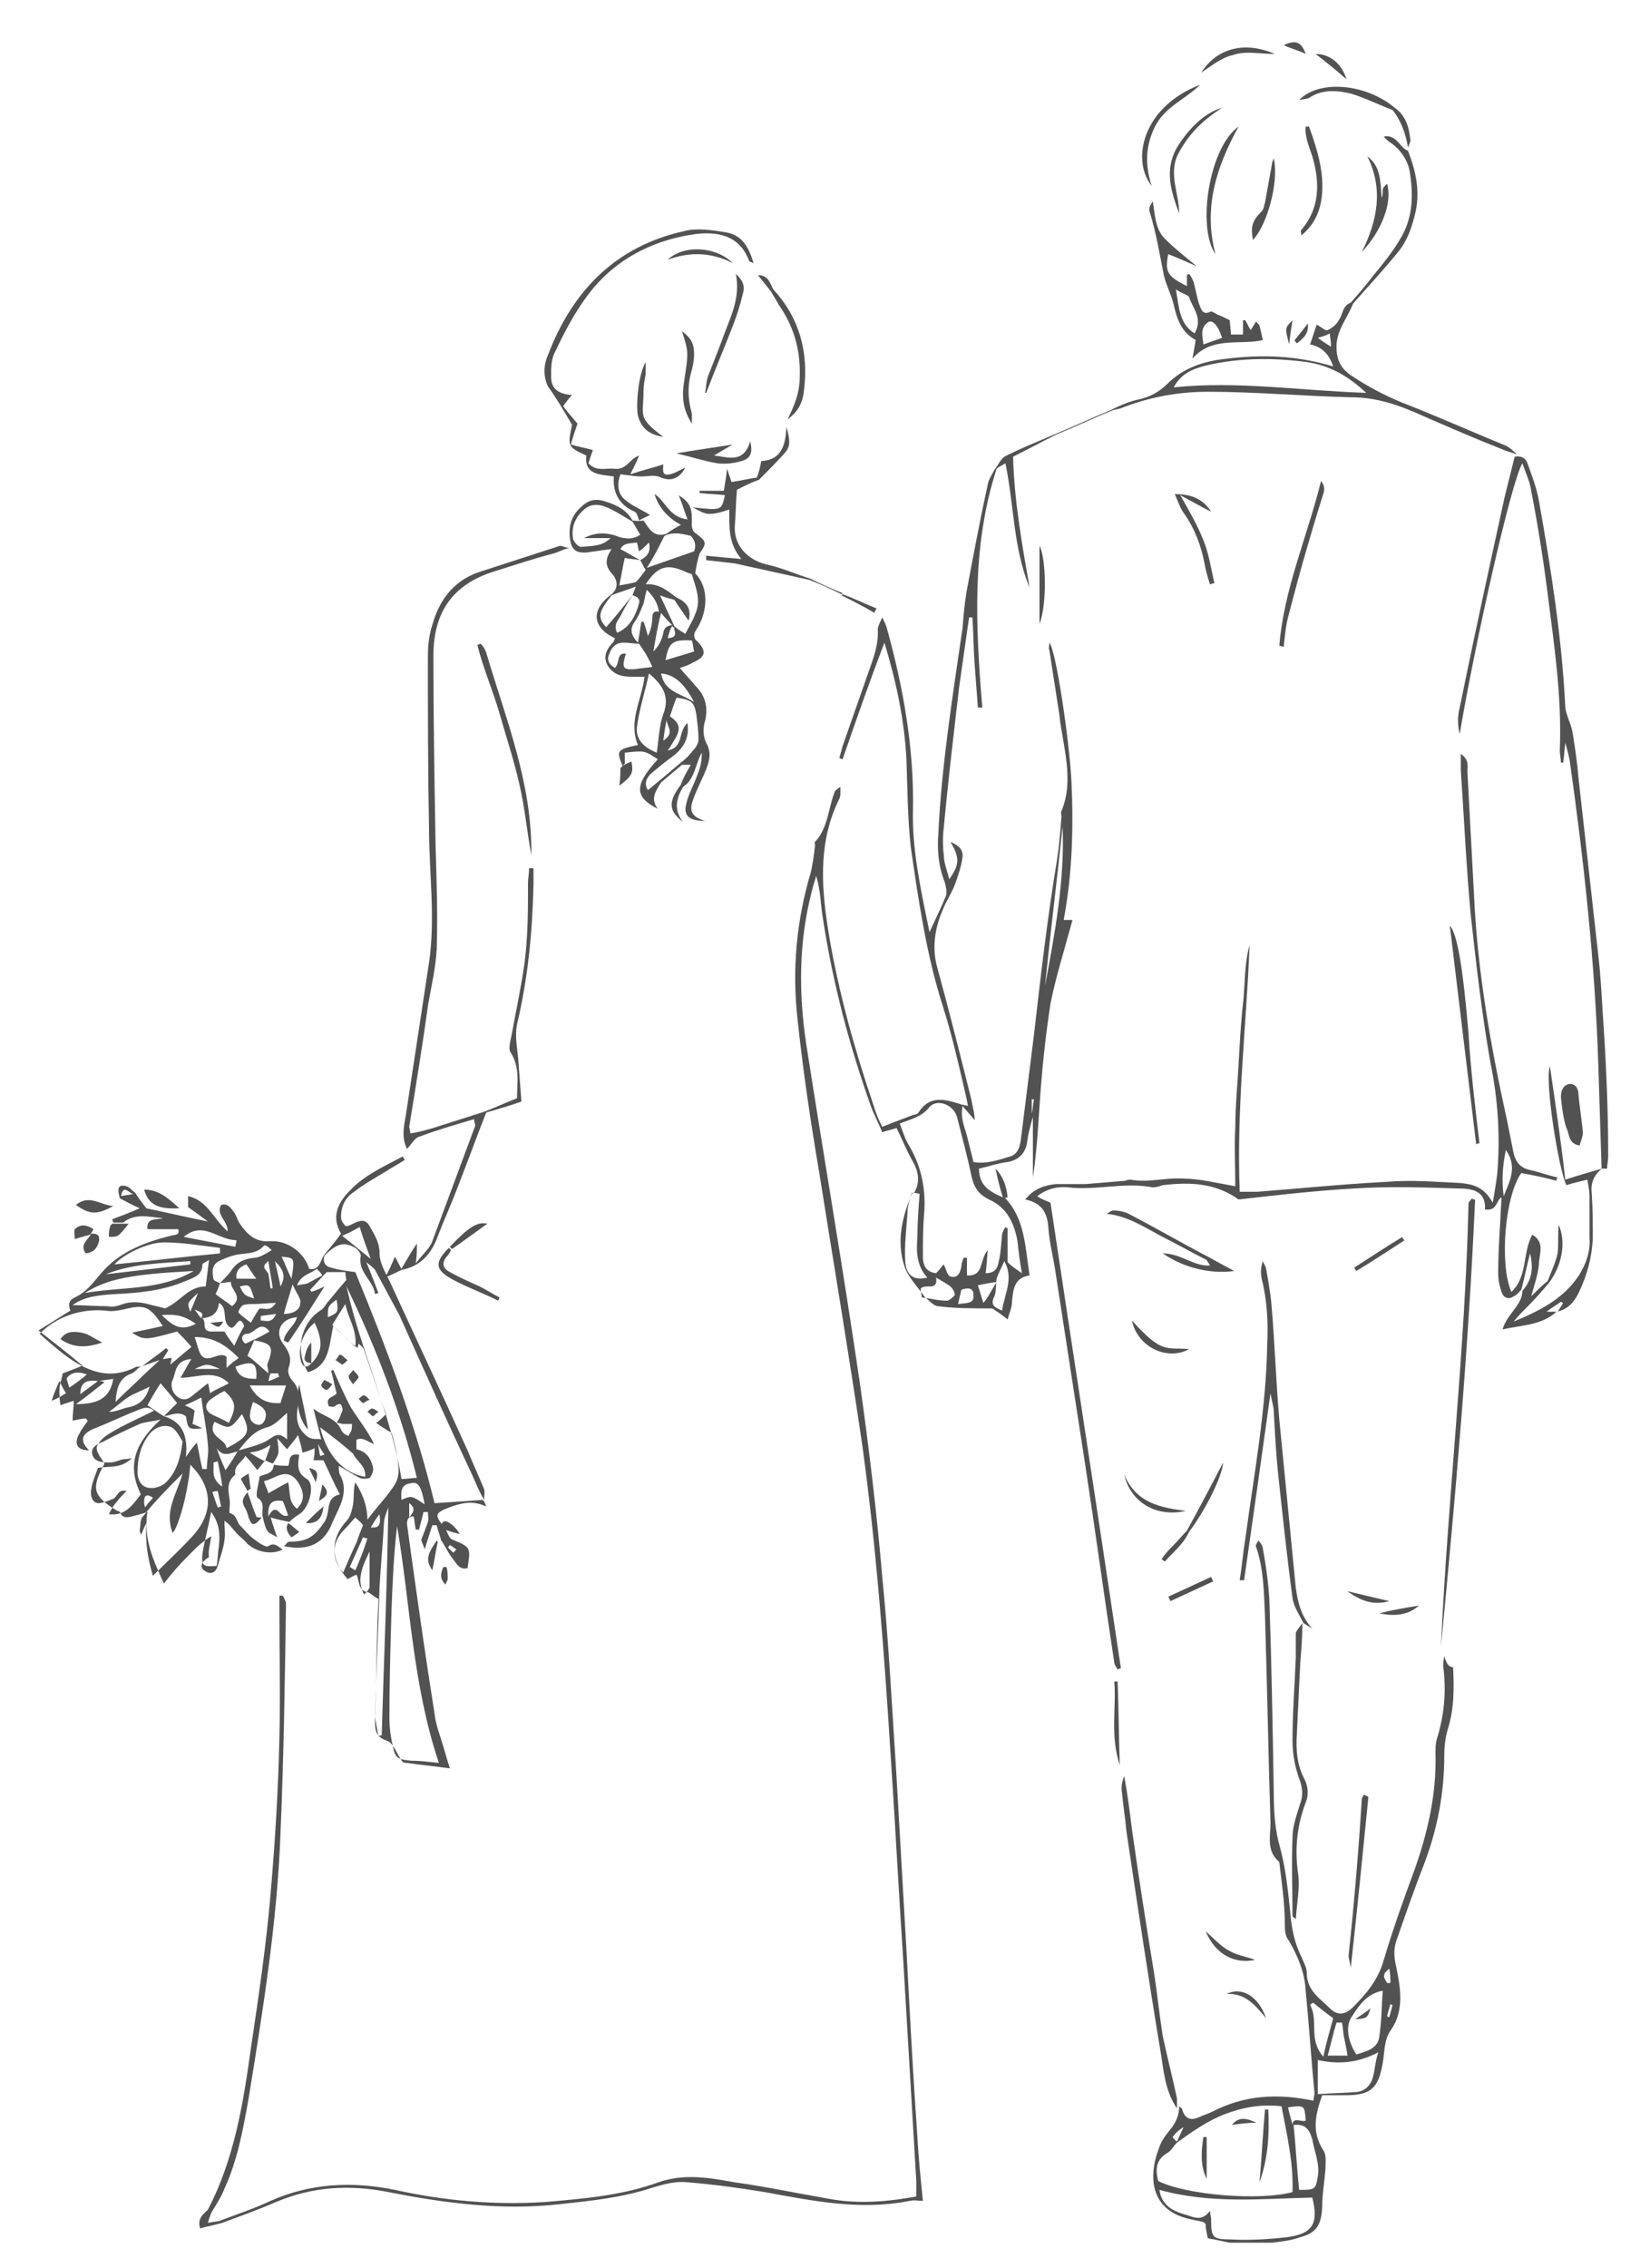 <svg xmlns="http://www.w3.org/2000/svg" xmlns:xlink="http://www.w3.org/1999/xlink" id="&#x30EC;&#x30A4;&#x30E4;&#x30FC;_1" x="0px" y="0px" viewBox="0 0 150 206.1" style="enable-background:new 0 0 150 206.1;" xml:space="preserve"><style type="text/css">	.st0{fill:#525252;}</style><g>	<path class="st0" d="M43.5,136.3C43.5,136.3,43.5,136.3,43.5,136.3L43.5,136.3C43.5,136.3,43.5,136.3,43.5,136.3z"></path>	<polygon class="st0" points="16.3,109.8 16.3,109.8 16.3,109.8  "></polygon>	<path class="st0" d="M18.7,142.8c0.5,0.3,0.9,0.1,1.1-0.5c0,0,0,0,0,0c0.2-0.8,0.5-1.5,0.6-2.3c0.1-0.6,0-1.2,0-1.8  c0.5,0.3,0.7,0.7,1,1c0.3,0.4,0.8,0.7,1.1,1.1c0.9,0.8,2.3,1,3.2,0.5c-0.4-0.2-0.7-0.7-1.3-0.3c-0.2,0.2-1-0.4-1.4-0.7  c-0.4-0.3-0.7-0.7-1.1-1.1c-0.4-0.3-0.3-1-1-1.2c-0.1,0,0-0.6,0-1c-0.1-0.9-0.4-1.8,0.5-2.5c-0.2-0.8,0.6-1.1,0.9-1.7  c0.4,0.4,0.7,0.8,1.1,1.3c0.2-0.3,0.5-0.6,0.7-0.9c0.2,0.1,0.4,0.2,0.7,0.3c0.6-0.9,0.6-0.9,0.4-2.3c0.4,0.4,0.6,0.7,0.9,1  c0.3-0.4,0.6-0.7,1-1.3c0.2,0.7,0.3,1.1,0.4,1.6c0.4-0.1,0.7-0.2,1.1-0.4c0,0.4,0,0.7-0.1,1.1c0.3,0,0.7,0,0.9,0  c0.5,1,0.9,2,1.5,3.1c-1.4,0.3-0.8,1.6-1.4,2.5c-0.9,1.3-1.5,1.8-3.2,1.8c-0.2,0-0.3,0.3-0.5,0.4c2.3,0.5,3.7-0.3,4.4-2.1  c0.6-1.4,1.6-2.8,0.7-4.4c-0.1-0.2-0.1-0.4-0.1-0.8c0.7,0.4,1.3,0.8,1.9,1.1c0.2,0.1,0.7,0.1,0.9,0c0.2-0.2,0.4-0.7,0.3-1  c-0.2-0.8-0.6-1.4-1.5-1.6c0-0.4,0-0.8,0-1.1c-0.6,0-1.2-0.2-1.4-0.7c-0.5-1.1-1.7-1.2-2.5-1.9c0.2,0.9,0.5,1.9,0.7,2.8  c-0.4-0.1-0.8,0.1-1.3-0.3c-1-0.8-1-1.8-0.8-2.8c0.1-0.8,0.1-1.6-0.5-2.2c-0.4-0.5-0.5-0.9-0.3-1.4c0.2-0.7,0-1.2-0.5-1.9  c-0.9-1.1-0.3-2.4,1.2-2.5c-0.2,0.8-1.1,1.3-1.2,2.1c0.1,0.1,0.2,0.1,0.4,0.2c1.1-1.6,2.1-3.2,3.3-5.1c-0.6,0.3-0.9,0.4-1.2,0.5  c0-0.1-0.1-0.1-0.1-0.2c0.5-0.5,1-1.1,1.5-1.6c0.6,0,1.1,0,1.7,0c0,0.4,0.1,0.8,0.1,0.7c-0.7,0.8-1.1,1.3-1.6,1.9  c-0.3,0.3-0.4,0.7-0.8,0.9c-1.8,1.2-2.3,3.7-1.1,5.6c2-0.6,1.9-2.5,2.3-4.2c0.7,0.6,1.1,1.1,1.6,1.5c0.2,0.2,0.4,0.3,0.6,0.5  c0-0.1,0.1-0.3,0.1-0.4c0.2,0.2,0.4,0.3,0.5,0.6c0.7,2,1.4,4.1,2,5.8c-0.4,0.4-0.6,0.6-0.9,0.8c0.4,0.3,0.7,0.5,1.4,0.9  c0.2,0.7,0.5,1.8,0.6,2.9c0.1,0.6,0,1.3-0.3,1.8c-0.7,1.1-1.7,2.1-2.5,3.2c0-1.2-0.4-2.3-1.1-3.4c-0.2,0.7-0.1,1.3-0.2,2  c-0.1,0.5-0.2,1-0.5,1.4c-1.6,1.7-1.6,3.6,0,5.4c0.2-0.1,0.5-0.3,0.8-0.4c0.3,0.5,0.1,1.5,1.1,1.6c0,0,0,0,0,0  c0.3,0.2,0.5,0.4,0.9,0.6c0,0.9-0.1,1.8-0.1,2.8c-0.1,2.7-0.1,5.4-0.2,8.1c0,0.8-0.1,1.6,1.1,2c0.6,0.2,0.9,1.3,1.4,1.9  c0.1,0.1,0.3,0.1,0.4,0.1c1.3,0.2,2.5,0.3,3.9,0.5c-0.2-0.6-0.4-1.3-0.6-2c-0.3-1-0.7-2-0.8-3c-0.8-5-1.5-10-2.2-15  c-0.1-0.7-0.2-1.5-0.3-2.2c0-0.4,0.1-0.7,0.6-0.7c0.1,0.4,0.1,0.8,0.2,1.2c0.1,0,0.2,0,0.3,0c0.1-0.5,0.3-1.1,0.4-1.6  c0.1,0,0.3,0,0.4,0c0,0.3,0.1,0.6,0,0.9c-0.2,0.6-0.4,1.1-0.6,1.6c0,0.2,0.2,0.5,0.3,0.9c0.3-0.9,0.5-1.6,0.7-2.2  c0.1,0,0.2,0,0.4,0c0.1,0.5,0.3,0.9,0.4,1.4l0.1,0.1c0.3,0.5,0.6,1.1,1,1.6c0.3,0.4,0.6,1,1.3,0.8c0.3-1.9,0.3-1.9-1.4-2.6  c-0.3-0.1-0.4-0.7-0.7-1.1l0,0c0,0,0,0,0,0c0,0,0,0,0,0c-0.9-1.1-0.9-1.3,0.4-1.8c1.1-0.4,2.1-0.7,3.4-0.1  c-0.1-0.3-0.2-0.5-0.3-0.6c-1.4,0.1-2.8,0.2-4.4,0.3c-1.7-7.1-4.4-14.2-7.2-21c-0.8-0.1-1.5-0.2-2.2-0.4c-0.5-0.1-0.8-0.5-0.6-1.1  c1.1-1.1,1.8-1.3,2.8-0.7c0.2,0.1,0.5,0.5,0.5,0.7c-0.3,1.5,1.1,2.2,1.3,3.5c0.1,0,0.2-0.1,0.3-0.1c-0.3-0.8-0.6-1.6-1.1-2.8  c0.5,0.4,0.8,0.6,0.9,0.9c0.7,1.3,1.4,2.6,2.1,3.9c2.2,4.9,4.4,9.8,6.7,14.7c0.3,0.7,0.6,1.4,1,2.1c0-0.3,0.1-0.7,0-1  c-0.5-1.2-1-2.3-1.5-3.5c-2.3-5.1-4.7-10.2-7-15.2c-0.4-0.9-1-1.7-1-2.8c0-0.8-0.4-1.5-0.8-2.2c-0.4-0.8-0.8-0.8-1.6-0.4  c-0.2,0.1-0.6,0.3-0.7,0.2c-0.2-0.2-0.4-0.5-0.4-0.8c0-1,0.4-1.8,1.2-2.3c0.9-0.7,1.8-1.2,2.8-1.8c0.6-0.4,1.2-0.7,1.8-1.1  c-0.1-0.1-0.1-0.2-0.2-0.3c-1.7,0.9-3.5,1.7-4.8,3.1c-1.1,1.1-1.7,2.4-0.8,3.9c-0.5,0.7-1,1.3-1.5,1.9c-0.4,0.5-0.4,1.5-1.4,1.3  c-0.4-1.4-1.9-2.6-3.5-2.5c-1.4,0.1-2.1-0.6-2.8-1.6c-0.2-0.3-0.3-0.7-0.5-1c-0.3-0.4-0.6-0.9-1.2-0.7c-0.5,0.9,0.6,1.4,0.6,2.4  c-1.3-1.1-1.8-2.8-3.6-3.2c0,0.4,0,0.7,0,1c0.6,0.4,1.1,0.8,1.8,1.3c-2-0.4-3.7-0.8-5.6-1.2c-0.3-0.4-0.7-0.9-1-1.4  c-0.1,0-0.1,0.1-0.2,0.1c-0.4,0.1-0.7,0.1-1.1,0.2c0.2-1.1,0.7-0.3,1.1-0.2c0.1,0,0.1-0.1,0.2-0.1c-0.3-0.2-0.5-0.5-0.8-0.6  c-0.7-0.2-0.9,0.1-0.6,1.1c0.6,0.3,1.1,0.6,1.8,0.9c-0.9,0.4-1.7,0.7-2.5,1c0,0.1,0.1,0.2,0.1,0.3c0.3,0,0.6,0,0.9,0l0,0  c0,0,0,0,0,0c0,0,0,0,0,0c0,0,0,0,0,0c0,0,0,0,0,0c1.1-0.9,2.4-0.5,3.6-0.4c-0.6,0.2-1.5-0.1-1.4,1c1,0,1.9,0,2.8,0  c0.2,0.6-0.4,0.5-0.7,0.6c-2.4,0.6-4.7,1.5-6.3,3.4c-0.7,0.8-1.3,1.7-2.4,2.2c-0.6,0.3-0.6,0.7-0.4,1.2c-1,0.6-1.9,1.2-2.9,1.8  c1.4,1.1,2.7,2.1,4,3.2c-0.7,0.3-1.3,0.5-1.8,0.7c-0.1,0.6-0.3,1-0.3,1.5c0,0.4,0,0.9,0.1,1.4c0.5-0.2,0.9-0.3,1.2-0.4  c0,0.6-0.1,1.2-0.1,1.8c0.5-0.1,0.9-0.2,1.2-0.2c0.1,0.1,0.1,0.2,0.2,0.2c-0.3,0.4-0.6,0.8-0.8,1.2c-0.5,0.9-0.2,1.5,0.9,1.5  c-0.9-0.9-0.7-1.5,0.5-2c1.3-0.5,2.5-1.1,3.8-1.6c0.5-0.2,1-0.5,1.6,0c-1.4,0.7-2.8,1.3-4.1,2.1c-0.5,0.3-1,0.8-1.1,1.2  c-0.1,0.4,0.4,1,0.7,1.5c-1.2,2.2-1.1,2.9,1,4.2c0.1,0.1,0.3,0.1,0.4,0.2c0.2,0.6,0.7,0.5,1.1,0.4c0.4-0.1,0.8-0.2,1.4-0.4  c-0.4,2.5,0.6,4.5,1.5,6.5c0.7-0.9,1.3-1.6,2-2.3c0.7-0.7,1.3-1.4,2.3-2c-0.1,0.8-0.3,1.3-0.2,1.9C18,142.1,18.3,142.6,18.7,142.8z   M32.1,132.1c0.3,0.7,1.2,1.1,1.1,2.1c-2-0.3-3.5-2-4.1-4.5C30.3,130.6,31.2,131.3,32.1,132.1z M29.5,132.2c-0.1,0-0.3,0.1-0.4,0.1  c-0.1-0.4-0.1-0.7-0.2-1.1C29.1,131.6,29.3,131.9,29.5,132.2z M28.3,123.9C28.3,123.9,28.3,123.9,28.3,123.9  C28.3,123.9,28.3,123.9,28.3,123.9c-0.4,0.4-0.7,0.4-0.9-0.1c-0.4-1.2,0.1-2.7,1.2-3.6C29.4,121.9,29.3,122.9,28.3,123.9z   M40.9,140.4c0.2,0.1,0.4,0.3,0.6,0.4c-0.1,0.1-0.2,0.2-0.3,0.3c-0.2-0.2-0.3-0.3-0.5-0.5C40.8,140.6,40.8,140.5,40.9,140.4z   M29.8,119.7c0-1,0-1,0.8-1.6C30.8,119.3,30.7,119.3,29.8,119.7z M31.2,142.9c-1.1-1.2-1.1-2.8,0.2-4c0.3-0.3,0.6-0.7,0.9-1  c0.2,0.2,0.5,0.4,0.7,0.7c-0.2,0.5-0.4,1-0.6,1.6C32,141,31.6,142,31.2,142.9z M32.3,142.7c-0.2-0.1-0.3-0.2-0.5-0.3  c0.4-0.9,0.8-1.8,1.2-2.7c0.1,0,0.2,0.1,0.4,0.1C33.1,140.8,32.7,141.8,32.3,142.7z M33.6,144.2c0,0.2-0.3,0.5-0.5,0.7  c-0.7-1.3-0.2-2.5,0.5-3.9C33.6,142.2,33.6,143.2,33.6,144.2z M33.7,138.8c0.2-0.3,0.4-0.7,0.8-1.2  C34.6,138.4,34.6,138.9,33.7,138.8z M34.7,157.7c-0.1,0-0.2,0-0.3,0.1c-0.1-0.7-0.3-1.4-0.3-2.1c0.1-3.8,0.3-7.6,0.4-11.4  c0.1-1.9,0.3-3.9,0.4-5.8c0-0.5,0.2-1,0.4-1.5C35.2,143.9,34.9,150.8,34.7,157.7z M39.9,160.2c-1-0.1-1.7-0.2-2.5-0.2  c-1.2-0.1-1.5-0.2-1.7-1.4c-0.2-0.8-0.3-1.7-0.3-2.5c0-3.3,0.1-6.7,0.2-10c0.1-2.5,0.2-5,0.5-7.4C37.3,145.7,37.5,153.1,39.9,160.2  z M37.2,137.9c0-0.4,0-0.9,0-1.3C37.9,137.1,37.5,137.5,37.2,137.9z M36.5,136.3c-0.1-1,0.1-1.4,0.8-1.5c0.7-0.2,1,0.2,1.3,1.9  C37.4,135.9,37.4,135.9,36.5,136.3z M37.9,134.3c-0.5,0-0.9,0.1-1.4,0.1c-1-6.1-3.7-11.6-5-17.5C34.2,122.5,36.4,128.2,37.9,134.3z   M32.3,122.4c-0.7-0.7-1.5-1.4-2.1-2c0.4-0.6,0.8-1.3,1.2-1.9C31.6,119.7,32.5,120.9,32.3,122.4z M32.7,111.5c0.3,1,0.6,1.8,1,2.9  c-1-0.8-1.7-1.4-2.6-2.1C31.6,112.1,32,111.9,32.7,111.5z M14.9,128.7c0.7-0.1,1.3-0.5,2,0c0.2,1.2,0.2,1.2,1.5,1.1  c-0.4-0.2-0.6-0.3-0.9-0.4c0.1-0.4,0.1-0.8,0.2-1.2c-0.2-0.2-0.5-0.3-0.9-0.5c0.5-0.2,0.9-0.4,1.5-0.7c0.2,1.6,0.5,2.9,0.6,4.3  c0.1,0.7-0.1,1.5-0.1,2.2c-0.1,0-0.2,0-0.4,0c-0.2-0.8-0.3-1.5-0.5-2.4c-0.3,0.3-0.6,0.7-1,1.3C17.1,130.5,16.6,129.2,14.9,128.7z   M13.5,135.2c-0.7-0.1-1-0.8-1-1.4c0-1.3,0.3-2.5,1.1-3.5c0.5-0.6,1.3-0.9,2-0.6c0.5,0.3,0.8,1,1,1.3c-0.2,1.6-0.6,2.8-1.5,3.7  C14.7,135.1,14,135.3,13.5,135.2z M13.9,136.1c-0.2,0.3-0.5,0.5-0.7,0.9c-0.1-0.3-0.1-0.4-0.1-0.5  C13.1,135.9,13.3,135.7,13.9,136.1z M24.4,124.8c-0.6-0.5-1.2-1.1-1.9-1.6c0.2-0.5,0.4-0.9,0.6-1.4c1.7,0.3,1.8,0.6,1.2,2.2  C24.3,124.2,24.4,124.5,24.4,124.8z M18.2,123c-0.2-0.4-0.3-0.9-0.5-1.5c1.8,0,2.9,0.8,4,1.9c-0.4,0.3-0.7,0.5-1.1,0.9  c0-0.4,0-0.7,0-1C19.9,122.7,18.8,124.1,18.2,123z M20,124.4c-0.9,0-1.5,0-2.3,0C18.8,123.9,18.8,123.9,20,124.4z M21.4,124.2  c1.6-0.6,2-0.4,1.9,1.1C22.4,125.3,21.7,125.2,21.4,124.2z M20.6,131.6c-0.1-0.9-1.8-1-1.1-2.4c1.4,0.7,1.4,0.7,2.5-0.7  C22.8,130.1,22.7,130.5,20.6,131.6z M23.2,121.7C23.2,121.7,23.2,121.7,23.2,121.7c-0.3,0.1-0.6,0.3-0.9,0.4  c-0.5-0.4-0.3-0.9,0.2-0.9c0.6,0,1.2-1.3,2-0.2C24,121.3,23.6,121.5,23.2,121.7z M22.8,120.2c-0.4-0.3-0.8-0.6-1.1-0.9  c-0.1-0.1,0.2-0.6,0.4-0.7c0.3-0.1,0.7-0.1,1.1-0.1c0.6,0,1.2-0.1,1.9-0.1c-0.5,0.6-0.5,0.6-1.5,0.5  C23.3,119.3,23.1,119.7,22.8,120.2z M21.8,116.9c0.9-0.2,0.9-0.2,1.3,1.1C22.2,117.7,22.2,117.7,21.8,116.9z M21.5,116.2  c-0.1-0.7,0.3-1.1,0.9-1.3c0.3,0.4,0.5,0.8,0.9,1.3C22.6,116.2,22.1,116.2,21.5,116.2z M21.1,118.7c-0.5-0.4-1-0.7-1.5-1.1  c0.2-0.4,0.3-0.7,0.4-1c0.3,0,0.6-0.1,1-0.1C20.9,117.2,22.2,117.8,21.1,118.7z M19.9,118.4c0.9,0.5,0.2,1.7,1,2.2  c0.5,0.4,0.8-1.4,1.3-0.1c-0.3,0.5-0.6,1.1-0.9,1.8c-0.3-0.4-0.6-0.8-0.9-1.3c-0.2,0-0.8,0-1.3,0c-0.8-0.1-0.3-0.9-0.7-1.2  C19.1,119.7,19.8,119.5,19.9,118.4z M18.3,119.8c-0.2-0.2-0.3-0.4-0.6-0.8C18.4,119.3,18.5,119.3,18.3,119.8z M17.3,119.2  c-0.3-0.8-0.3-0.8,0.7-1.7C17.8,118,17.6,118.5,17.3,119.2z M17.8,120.3c-1.2,0.6-1.9,0.4-3.1-0.8  C16.1,119.4,16.8,119.6,17.8,120.3z M20.8,125.7c-0.5,0.3-1.1,0.5-1.7,0.9c-0.1-0.4-0.1-0.7-0.2-0.9c-0.5,0.4-1,0.8-1.5,1.2  c-0.6,0.5-1.2,0.2-1.5-0.2c-0.3-0.3-0.4-1-0.2-1.3c0.3-0.7,0.2-1.8,1.7-1.9c-0.4,0.6-0.6,1.1-1,1.7C18,125.2,19.5,124.4,20.8,125.7  z M16.1,127.5c-0.4,0.4-0.8,0.8-1.2,1.2c-0.5-0.3-0.9-0.6-1.5-1c0.4-0.7,0.8-1.4,1.2-2C15.2,126.4,15.7,127,16.1,127.5z   M19.1,127.2c0.4-0.3,0.9-0.6,1.3-0.8c1.1,1,1.1,1.5,0.4,2.9c-0.5-0.3-1-0.5-1.4-0.7C18.7,128.3,18.5,127.7,19.1,127.2z   M19.8,135.5c0.1,0.5,0.2,0.9,0.3,1.4c-0.1,0-0.2,0.1-0.3,0.1c-0.2-0.5-0.3-0.9-0.5-1.4C19.5,135.5,19.6,135.5,19.8,135.5z   M19.4,132.9c0.1,0,0.3-0.1,0.4-0.1c0.1,0.6,0.3,1.3,0.4,2.3C19.1,134.3,19.5,133.6,19.4,132.9z M20.5,133.6  c-0.4-0.9-0.6-1.4-0.8-2c0.6,0.9,1.3,0.4,1.9,0.3C21.3,132.4,21,132.9,20.5,133.6z M24.1,132.8c-0.4-0.2-0.8-0.4-1.4-0.8  c0.5-0.1,0.7-0.1,0.9-0.2c0.3-0.1,0.5-0.2,1-0.5C24.4,132,24.2,132.4,24.1,132.8z M26.1,130.8c-0.5-0.4-0.8-0.6-1.5-0.1  c-0.8,0.6-1.9,0.8-2.9,1.1c0.7-0.9,1.4-1.8,2.6-2.1c0.7-0.2,1.2-0.8,1.8-1.3C26.1,129,26.1,129.8,26.1,130.8z M23,127.4  c1.1,0.5,1.3,0.9,1.1,1.6c-0.2,0.4-0.4,0.6-0.9,0.4C22.6,129.1,22.6,128.6,23,127.4z M26,125.9c-0.2,0.7-0.4,1.2-0.5,1.6  c-1.4,0.1-2.2-0.5-2.8-1.6C23.8,125.9,24.8,125.9,26,125.9z M25.3,124.8c0,0.1,0,0.2,0.1,0.3c-0.3,0.1-0.6,0.3-1,0.4  c0.1-0.4,0.1-0.5,0.2-0.7C24.8,124.8,25,124.8,25.3,124.8z M23.7,120c0-0.1,0-0.2,0-0.4c0.4-0.1,0.8-0.1,1.4-0.2  C24.7,120.3,24.2,120,23.7,120z M25.8,119.4c0.2-0.8,0.5-1.6,0.8-2.7c0.3,0.8,0.8,1.3,0.7,1.7C27.3,119,26.7,119.4,25.8,119.4z   M28.8,115.3c0.2,0.2,0.4,0.4,0.5,0.6c-0.4,0.2-0.9,0.5-1.3,0.7c-0.2,0.1-0.5,0.1-1,0.2C27.4,115.8,28.2,115.8,28.8,115.3z   M26.5,116.2c-0.4-0.8-0.6-1.4-0.9-2C26.8,114.3,26.8,114.3,26.5,116.2z M25.5,116.9c-0.1-0.6-0.3-1.3-0.5-2.3  C25.8,115.4,26,116,25.5,116.9z M24.6,117.1c-0.1-0.5-0.1-0.9-0.2-1.3c-0.1-0.4-0.8-0.6,0-1.2c0.1,0.8,0.3,1.7,0.4,2.5  C24.8,117,24.7,117.1,24.6,117.1z M24,113.2c0.1-0.1,0.4,0.1,0.7,0.4c-0.5,0.3-1.1,0.7-1.6,0.7c-0.9,0.1-1.6,0.4-2.1,1.2  c-0.3,0.4-0.6,0.7-1,1.1c-0.2-0.1-0.6-0.2-0.6-0.4c-0.1-0.6-0.2-1.2,0.5-1.6c0.4-0.2,0.9-0.4,1.3-0.5  C22.1,113.8,23.2,114.1,24,113.2z M21.5,112.7c0,0.2-0.1,0.4-0.1,0.6c-1.6-0.3-3.1-0.6-4.7-0.9C18.5,110.9,19.8,112.7,21.5,112.7z   M14.9,112.9c1.7,0,3.4,0.3,5.1,0.5c0,0.2,0,0.3,0,0.5c-3.2,0.3-6.5,0.7-9.6,1C11.2,114,13.4,112.9,14.9,112.9z M17.3,114.6  c0,0.1,0,0.2,0,0.3c-2.6,0.3-5.1,0.6-7.7,0.9C12.1,114.8,14.7,114.8,17.3,114.6z M17.6,115.5c-3.1,1.8-6.4,1.4-9.9,2  C9.8,116.2,11.9,115.8,17.6,115.5z M10.4,117.6c2.2-0.1,4.4-0.3,6.5-1.2c0.7-0.3,1.5-0.5,1.5-1.5c0-0.1,0.3-0.2,0.6-0.4  c-0.1,0.9-0.2,1.6-0.3,2.4c-1.6,0-2.3,1.4-3.7,2c-0.3-0.1-0.8-0.2-1.2-0.3c-1-0.3-1.9-0.4-2.9,0c-0.3,0.1-0.7,0.2-1.1,0.1  c-1.1,0-2.2-0.1-3.2-0.1C7.7,117.8,9,117.7,10.4,117.6z M6.4,123.5c-1-0.7-1.9-1.5-2.8-2.3c1.6-1.6,3.8-2.3,6-2.1  c0.5,0.1,1.1,0,1.6-0.1c2-0.5,2.4-0.3,3.6,1.5c-0.9,0.2-1.8,0.4-2.8,0.6c1.1,0.7,1.2,0.7,4.1-0.1c0.5,0.5,0.9,0.9,1.3,1.4  c-0.6,0.5-1.2,1-1.9,1.6c-0.1,0.1-0.2,0.1-0.3,0.2c0.1-0.1,0.2-0.1,0.3-0.2c0-0.2,0.1-0.4,0.1-0.6c-0.3,0-0.6,0.1-0.8,0.1  c0.2-0.3,0.3-0.5,0.5-0.8c-0.1-0.1-0.1-0.1-0.2-0.2c-0.7,0.6-1.5,1.1-2.2,1.7c0,0,0,0,0,0c-0.2,0-0.3,0-0.5,0  C10.1,125.4,8.2,124.7,6.4,123.5z M14.5,123.6c-0.5,0.5-1.1,1-1.6,1.5c-0.7,0.7-1.5,1.4-2.4,2.3c0.1-1.2,0.3-2.2,1.5-2.6  c0.2-0.1,0.4-0.3,0.6-0.5C13.3,124,13.9,123.8,14.5,123.6z M8.9,125.5c-0.5,0.4-1.1,0.8-1.6,1.2C7.3,125.5,8,125.4,8.9,125.5z   M4.7,127.3c0.2-0.7,0.4-1.1,0.7-1.8c0.3,0.6,0.4,0.8,0.6,1.1C5.7,126.8,5.4,127,4.7,127.3z M6.1,125.2c0.4-0.5,1-0.6,1.8-0.3  c-0.6,0.5-1,0.8-1.6,1.2C6.2,125.7,6,125.3,6.1,125.2z M6.9,127.6c1-0.7,1.7-1.3,2.6-2c-0.2-0.1-0.4-0.1-0.5-0.1  c0.4-0.1,0.8-0.1,1.3-0.2C10,127,9,127.6,6.9,127.6z M11.6,127.9c-0.5,0.1-1,0.4-1.7,0.4c0.6-0.4,1.1-0.9,1.7-1.3  c0.6-0.4,1.3-0.6,2-1C13.3,127.1,12.7,127.7,11.6,127.9z M9.9,137.6c0.2-0.4,0.4-0.8,0.7-1.1c0.2-0.3,0.5-0.6,0.9-1  c-0.8-0.2-0.8,0.5-1.2,0.7c-0.5,0.2-1,0.4-1.4,0.4c-0.6-0.1-0.7-0.8-0.6-1.3c0.1-0.7,0.4-1.3,0.6-1.9c1-0.2,2.1,0.1,3.1-0.9  c-0.4,0.1-0.6,0.1-0.8,0.1c-0.4,0.1-0.8,0.3-1.2,0.3c-0.6,0-1.4,0-1.6-0.7c-0.2-0.7,0.5-1,1-1.2c1.1-0.6,2.2-1.1,3.3-1.6  c0.5-0.2,1.1-0.2,1.9-0.4c-2.5,2.3-3,4.3-1.8,6.8C12.1,136.7,11.4,137.8,9.9,137.6z M17.5,139.6c-1.1,1.2-2.3,2.3-3.6,3.6  c-0.5-1.7-0.7-3.1-0.6-4.8c-0.2,0.4-0.3,0.7-0.5,1.1c0-0.2-0.1-0.3-0.1-0.4c0.1-0.5,0-1,0.3-1.3c1.1-1.4,2.3-2.6,3.6-3.9  c-0.5,1.8-1.7,3.4-0.9,5.4c0.5-0.5,1.4-3.6,1.6-6.2C19.3,135.1,19.5,137.4,17.5,139.6z M18.4,141.2c0.2-1.2,0.5-2.3,0.8-3.8  c0.8,1.1,0.8,2.1,0.7,3.1c-0.1,0.6-0.1,1.2-0.2,1.8C18.5,142.4,18.3,142.3,18.4,141.2z"></path>	<path class="st0" d="M91.1,109C91.1,109,91.1,109,91.1,109C91.1,109,91.1,109,91.1,109L91.1,109z"></path>	<path class="st0" d="M140.9,96.9c-0.5,1.3,0.8,9.4,1.5,10.8c0.6-0.2,1.1-0.3,1.9-0.5c0.1,0.6,0.2,1,0.2,1.5c0,1.3,0,2.5,0,3.8  c0.1,1.2-0.3,2.3-0.9,3.3c-1.4,2.2-3.6,3.3-6,4.3c0.4-0.5,0.8-0.9,1.3-1.4c0.7-0.7,1.3-1.4,1.9-2.1c1.2-1.6,1.6-3.7,0.9-5.3  c-0.1,0.9,0,1.8-0.1,2.6c-0.2,0.9-0.6,1.7-0.9,2.5c-0.5,0.4-1,0.9-1.5,1.4c0.3-1.1,0.6-1.9,0.7-2.9c0-0.9,0.6-2-0.6-2.7  c-0.9,1.6-0.4,3.8-1.9,5.2c-1.1-2.5-0.6-8.7,0.9-10.8c1.1,0.2,2.1,0.4,3.2,0.7c0-0.1,0-0.2,0.1-0.3c-0.9-0.2-1.7-0.5-2.6-0.7  c-0.8-0.2-1.2-0.7-1.4-1.5c-0.2-1-0.4-2-0.6-3c-1.5-6.8-2.7-13.6-3-20.5c-0.2-3.7-0.4-7.5-0.6-11.2c0-0.5,0.2-1-0.6-1.6  c0,0.7,0,1.1,0,1.5c0.3,4.4,0.5,8.8,0.9,13.1c0.5,4.5,1,9,1.8,13.5c0.7,3.4,0.9,6.8,0.6,10.2c-0.1,0.7-0.2,1.4-0.4,2.5  c-0.8-1.5-1.9-1.7-3-1.8c-2.2-0.1-4.4-0.3-6.7-0.1c-3.9,0.2-7.8,0.6-11.7,0.9c-0.5,0-1,0-1.6,0c-0.3-7.6,0.6-15,0.9-22.4  c-0.5,1.7-0.4,3.6-0.6,5.3c-0.2,1.8-0.3,3.7-0.4,5.5c-0.1,1.9-0.3,3.8-0.3,5.7c-0.1,1.8,0,3.6,0,5.4c-1.7-0.3-3.3-0.7-4.8-0.7  c-1.6-0.1-3.1,0.4-4.7,0.1c-0.1,0-0.3,0-0.5,0.1c-1.2,0.1-2.4,0.2-3.6,0.3c-0.9,0-1.8,0-2.7,0c-1,0.1-2,0.4-2.8,1.4  c1.5,0.3,2,1.2,2.1,2.5c0.1,1.5,0.5,2.9,0.7,4.4c0.9,5.8,1.8,11.7,2.7,17.5c0.9,5.9,1.7,11.8,2.6,17.7c0,0.2,0.2,0.4,0.3,0.6  c0.1,0,0.2-0.1,0.3-0.1c-2.1-14.1-4.3-28.3-6.4-42.3c-0.4-0.2-0.8-0.3-1.2-0.6c0.9-0.7,1.9-0.9,2.8-0.8c2.6,0.3,5.1-0.5,7.7,0  c0.3,0,0.6-0.1,0.9-0.2c2.5-0.3,4.8-0.2,6.9,1.3c3.5-0.4,7-0.8,10.5-1c3.2-0.2,6.3-0.1,9.5,0c1.2,0,2.5,0.2,2.4,1.9  c1.1,0.2,1-0.8,1.5-1.1c-0.1,2.3-0.3,4.6-0.3,6.9c0,0.6,0.1,1.1,0.3,1.7c0.2,0.6,0.7,0.7,1.1,0.4c0.3-0.1,0.5-0.4,0.7-0.6  c0.3-1.1,0.5-2.2,0.8-3.3c0.3,1.3,0.2,2.4-0.7,3.4c0,1.3-1.4,2.1-1.8,3.5c1.9-0.4,3.6-0.4,4.9-1.6c0,0,0,0,0,0  c1.1-0.2,1.7-1,2.1-1.9c0.7-1.5,1.1-3,1.2-4.7c0-1.4,0-2.8-0.1-4.2c-0.1-0.9,0.2-1.6,0.9-2.2c-1,0.3-2.1,0.6-3.3,1  C141.9,103.6,141.4,100.3,140.9,96.9z M136.9,104.5c1.1,1.6,0.3,2.9-0.2,4.2C136.5,107.3,136.6,105.9,136.9,104.5z M141.6,119.2  c-0.3,0-0.6,0-1,0c0.5-0.4,0.9-0.6,1.3-0.9c0.1,0,0.1,0.1,0.2,0.1C142,118.6,141.8,118.9,141.6,119.2z"></path>	<path class="st0" d="M145.8,106.1C145.7,106.1,145.7,106.1,145.8,106.1C145.7,106.1,145.8,106.1,145.8,106.1  C145.8,106.1,145.8,106.1,145.8,106.1C145.8,106.1,145.8,106.1,145.8,106.1L145.8,106.1z"></path>	<path class="st0" d="M107,191.6C107,191.6,107,191.6,107,191.6C107,191.6,107,191.6,107,191.6L107,191.6z"></path>	<path class="st0" d="M131.3,150.5c-0.1,0.5-0.1,0.7-0.1,0.9c0.3,2.3,0.1,4.5-0.6,6.7c-0.1,0.4-0.1,0.8-0.1,1.3  c0.1,3.6-0.7,7.1-1.9,10.5c-1,2.7-2,5.5-2.8,8.2c-0.5,1.8-1.6,3.1-2.8,4.3c-0.7,0.7-1.4,0.8-2.1,0.1c-0.9-0.9-2.1-1.6-2.1-3.2  c0-0.5-0.3-1-0.5-1.5c-0.6-1.2-0.9-2.6-1-4c-0.2-1.9-0.4-3.9-0.9-5.8c-0.5-1.7-0.6-3.3-0.6-5c-0.1-5.9-0.2-11.7-0.4-17.6  c-0.1-1.6-0.3-3.1-0.6-4.7c0-0.2-0.2-0.5-0.4-0.7c-0.2,0.3-0.3,0.5-0.2,0.6c0.7,2,0.7,4.2,0.8,6.3c0.2,6.2,0.3,12.5,0.5,18.7  c0,1.3-0.4,2.6,0.8,3.6c0.2,1.8,0.5,3.7,0.5,5.5c0,0.7,0,1.2,0.4,1.7c0.8,1.4,1.4,2.8,1.5,4.5c0.3,3.1,0.5,6.2,0.8,9.3  c0,0.2-0.1,0.5-0.1,0.7c-3.3-0.7-6.3-0.5-9.2,1c-0.4,0.2-0.8,0.3-1.2,0.5c-0.7,0.3-1.2,0.2-1.5-0.6c0-0.2-0.2-0.3-0.3-0.4  c0,0.8-0.3,1.5-0.8,2.1c-0.4,0.5-0.8,1-1,1.6c-1.1,2.8-0.8,5.9,3,6.6c0.3,0.1,0.6,0.1,0.9,0.2c0.1,0,0.2,0.1,0.3,0.2  c0,0.4,0.1,0.8,0.2,1.3c0.7,0.1,1.4,0.3,2,0.4c1.3,0,2.5,0,3.8,0c0.9-0.1,1.8-0.2,2.6-0.5c1.5-0.4,1.9-1.1,2-2.7  c0-1.2,0.2-2.3,0.3-3.5c0-0.6,0.1-1.3-0.2-1.7c-1.1-1.7-0.7-3.3-0.1-5c0.7,0,1.4,0,2.1,0c2.3,0,3-0.6,3.4-2.9  c0.2-1.1,0.1-2.2,0.8-3.1c1.2-1.8,0.8-3.9,0.4-5.8c-0.2-0.9-0.2-1.6,0.1-2.4c0.8-2.3,1.6-4.6,2.5-6.9c1.2-3.2,1.8-6.4,1.8-9.8  c0-0.8,0.1-1.6,0.3-2.3c0.6-1.9,0.6-3.7,0.5-5.7C131.7,151.5,131.5,151.2,131.3,150.5z M122,183.8c0.1,0.5,0.1,1,0.2,1.4  c0.1,0.5,0.2,0.9,0.3,1.6c-0.6,0-1.1,0-1.8,0c0.3-1.1,0.5-2,0.8-3C121.8,183.8,121.9,183.8,122,183.8z M118.7,192.7  c-0.3,0.2-1.2-0.4-1.2,0.4c-0.1-0.5-0.3-1-0.4-1.6C118.6,191.3,118.6,191.3,118.7,192.7z M107.6,193.3c-0.2,0.4-0.4,0.9-0.6,1.3  c-0.2-0.1-0.4-0.4-0.4-0.4C106.8,193.9,107.1,193.6,107.6,193.3z M106.2,195.6c0.3-0.2,0.5-0.6,0.8-0.9c1.4-1,2.8-2,4.4-2.6  c1.6-0.6,3.2-0.9,5.1-0.7c0.5,2.6,1.1,5.2,1,7.8c-2.9,0.8-9.6,0.3-12.2-1C105,197.1,105.1,196.2,106.2,195.6z M117,203.3  c-1.7,0.2-3.5,0.3-5.2,0.2c-1.6,0-1.7-0.2-1.7-1.9c0-0.2-0.1-0.4-0.1-0.7c-0.8,1.1-1.6,0.5-2.4,0.3c-1-0.3-2-0.8-2.2-2.2  c4.7,1.3,9.3,0.8,13.9,0.7C119.9,202.1,119.3,203,117,203.3z M119.8,197.8c-0.2,1.2-0.3,1.2-1.7,1.2c-0.2-2-0.3-3.9-0.5-5.9  c1-0.1,1.4,0.3,1.7,1.3C119.5,195.6,120,196.6,119.8,197.8z M119.1,182.2c0.1-0.1,0.2-0.2,0.3-0.2c0.6,0.5,1.1,0.9,1.8,1.4  c-0.3,1.1-0.6,2.1-0.9,3.5C118.9,185.3,119.9,183.6,119.1,182.2z M124.8,188.8c-0.2,0.7-0.7,1.2-1.4,1.3c-1.1,0.1-2.3,0.1-3.6,0.2  c0-1.2,0-2.1,0-3.1c1.8,0.4,3.6,0.3,5.5-0.7C125,187.4,125,188.1,124.8,188.8z M125.4,185c-0.1,1.2-1.2,1.4-2.1,1.7  c-0.7-1.1-1-2.4-0.5-3.3c0.6-0.9,1.3-2.2,2.9-2.5C125.6,182.4,125.6,183.7,125.4,185z M126.3,178.9c0.1,0.5,0.1,0.9,0.1,1.3  c-0.1,0-0.2,0-0.3,0C125.9,179.8,125.5,179.5,126.3,178.9z M126.6,182.2c-0.1,0.4-0.2,0.7-0.3,1.1c-0.1,0-0.1,0-0.2-0.1  c0.1-0.4,0.2-0.7,0.3-1.1C126.5,182.2,126.5,182.2,126.6,182.2z"></path>	<path class="st0" d="M145.7,92c-0.1-1.7-0.2-3.5-0.4-5.2c-0.6-5.4-1.2-10.7-1.8-16.1c-0.1-1.3-0.3-2.6-0.5-3.9  c-0.1-0.9-0.6-1.7-0.7-2.5c-0.3-6.3-1.3-12.6-2.4-18.8c-0.2-1.1-0.6-2.2-1-3.3c-0.2-0.6-0.6-0.8-1.2-0.7c-0.3,1.2-0.6,2.4-0.9,3.6  c-1.4,6.4-2.8,12.8-4.1,19.2c-0.2,0.8-0.2,1.6,0,2.4c1.4-8.3,4.7-23,5.7-24.6c0.3,0.9,0.7,1.7,0.8,2.5c0.6,3.1,1.1,6.2,1.5,9.4  c0.6,4.7,1.3,9.4,1.1,14.2c0,0.4,0.1,0.7,0.1,1.1c0.1,0,0.1,0,0.2,0c0.1-0.5,0.1-1,0.2-1.8c0.2,0.7,0.3,1.1,0.4,1.6  c1.3,9.2,2.3,18.4,2.6,27.6c0.1,3.2,0.2,6.3,0.3,9.5c0.2,0,0.5,0,0.5,0c0-0.4,0.1-0.7,0.1-1.1C146.2,100.7,146,96.3,145.7,92z"></path>	<path class="st0" d="M137.9,41.3C137.9,41.3,137.9,41.3,137.9,41.3C137.9,41.3,137.9,41.3,137.9,41.3L137.9,41.3z"></path>	<path class="st0" d="M36.5,115.3c-0.2-0.3-0.3-0.6-0.6-1.1c-0.3,0.7-0.5,1.2-0.9,1.9c0.7-0.3,1.1-0.5,1.5-0.7  c1.6-0.3,2.6-1.3,3.2-2.8c0.6-1.6,1.3-3.1,1.9-4.7c0.9-2.3,1.7-4.5,2.6-6.8c1-0.3,2.1-0.6,3.2-1c-0.1-1.4-0.2-2.7-0.3-4  c-0.1-1-0.3-2-0.1-3c1-4.2,1.4-8.4,1.5-12.7c0-0.5,0-1,0-1.5c-0.1,0-0.2,0-0.4,0c0,0.5-0.1,0.9-0.1,1.4C48,82.6,48,85,47.7,87.4  c-0.3,2.2-0.8,4.5-1.2,6.7c-0.1,0.5-0.3,1.2-0.1,1.5c0.9,1.4,0.6,2.8,0.6,4.2c-1,0.4-1.9,0.8-2.9,1.2c-1.6,0.5-3.1,1-4.7,1.5  c-0.7,0.2-1.4,0.4-2.1,0.5c0-0.3-0.1-0.5-0.1-0.6c0.6-3.7,1.2-7.3,1.7-11c0.3-1.7,0.7-3.4,0.8-5.1c0.1-3.1,0-6.2-0.1-9.4  c-0.1-5.8-0.2-11.5-0.2-17.3c0-3.9,1.7-6.4,5.3-7.6c1.9-0.6,3.7-1.2,5.6-1.7c0.4-0.1,0.7-0.3,1.4-0.5c-0.5-0.1-0.6-0.2-0.8-0.2  c-2.5,0.8-4.9,1.6-7.4,2.4c-2.3,0.8-3.6,2.6-4.2,4.8c-0.3,0.9-0.4,1.9-0.4,2.8c0,5.2,0,10.4,0.1,15.6c0,4.1,0.6,8.2,0,12.3  c-0.7,4.6-1.4,9.2-2.1,13.8c-0.2,1.1-0.4,2.1,0.1,3.1c0.4-0.4,0.7-1,1.1-1.1c1.6-0.6,3.3-1.1,5-1.6c0,0.3,0.1,0.4,0.1,0.6  c-1.3,3.5-2.6,7-3.9,10.5c-0.2,0.6-0.8,1.1-1.5,2c0.1-0.8,0.1-1.1,0.1-1.8C37.3,113.9,36.9,114.6,36.5,115.3z"></path>	<path class="st0" d="M137.9,41.3C137.9,41.3,137.9,41.3,137.9,41.3C137.9,41.3,137.8,41.3,137.9,41.3  C137.8,41.3,137.8,41.3,137.9,41.3z"></path>	<path class="st0" d="M127.5,36.6c-1.7-0.7-3.2-1.5-4.7-2.5c-1-0.7-1.3-1.5-1.3-2.6c0-1.5,1-2.6,1.5-3.9c1.4-1.6,2.8-3.1,4.1-4.7  c0.9-1.1,1.3-2.4,1.6-3.7c0.4-1.9,0-3.7-0.7-5.5c-0.8-0.3-1-1.5-2.2-1.3c0.2,0.3,0.5,0.5,0.8,0.7c0.9,0.7,1.5,1.7,1.6,2.8  c0.3,2,0.2,4-0.9,5.8c-0.7,1.2-1.6,2.3-2.5,3.4c-0.6,0.8-1.3,1.6-2,2.4c-0.8,0.3-0.7,1.1-1.1,1.6c-0.2,0.4-0.6,0.7-1,0.9  c-0.2,0.1-0.6-0.3-1-0.5c-0.2,0.6-0.4,1.2-0.6,1.8c1,0.2,1.7,0.8,2.1,2c-3.3-1-6.5-1.1-9.7-0.7c-2,0.2-3.9,0.8-5.4,2.3  c-0.7,0.7-1.6,1.2-2.6,1.4c-0.9,0.2-1.8,0.6-2.6,1c-1.7,0.7-3.4,1.5-5.1,2.2c-1.4,0.6-2.9,1.2-4.3,1.9c-0.5,0.2-0.7,0.8-1.1,1.3  c-0.2,0.4-0.5,0.8-0.6,1.3c-0.7,3.2-1.3,6.4-1.9,9.6c-0.2,1.1-0.3,2.3-0.4,3.5c-0.9,6.2-1.9,12.4-2.2,18.7c-0.1,1.5,0,2.9,0.6,4.4  c0.1,0.4,0.2,0.9,0.1,1.2c-0.4,1-0.9,2-1.5,3.3c-0.8-3.9-1.6-7.5-1.5-11.1c0.1-5.7-0.9-11.2-2.4-16.6c-0.1-0.3-0.2-0.5-0.4-0.9  c-0.2,0.5-0.4,0.8-0.4,1.1c0.1,1.6-0.6,3.1-1.1,4.6c-0.7,2-1.4,4-2.1,6c-0.1,0.4-0.2,0.7-0.3,1.1c0.1,0,0.2,0.1,0.3,0.1  c1.2-3.5,2.4-6.9,3.8-10.6c1.1,3.6,1.8,7,2,10.5c0.1,2.7,0.1,5.4,0.4,8.1c0.7,4.8,1.4,9.7,2.9,14.4c0.8,2.5,1.4,5.1,2,7.7  c0.1,0.4,0.2,0.9,0.3,1.4c-0.4-0.1-0.6-0.1-0.8-0.2c-1.3-0.4-2.7-0.8-3.7,0.8c-0.1,0.2-0.5,0.2-0.7,0.3c-0.8,0.3-1.6,0.6-2.6,1  c-0.3-0.6-0.6-1.3-0.8-2c-1.7-5-3.1-10-4-15.2c-0.7-4.2-1.1-8.4,0.8-12.4c0.1-0.2,0.2-0.4,0.2-0.6c0-0.2,0-0.4,0-0.7  c-0.3,0.2-0.4,0.3-0.5,0.4c-0.6,1.5-0.6,3.3-1.8,4.6c-0.1,0.1,0,0.2,0,0.3c-0.1,0.8-0.2,1.7-0.4,2.5c-1.3,4.4-1.7,8.8-1.2,13.3  c0.5,4.7,1.2,9.4,2,14.1c1.3,8.2,2.7,16.5,3.9,24.7c1.3,9.5,2,19,2.6,28.6c0.4,6,0.7,11.9,1.1,17.9c0.4,6.8,0.8,13.5,1.2,20.3  c0,0.5,0,0.9,0,1.4c-2.7,0.5-5.4,0.7-8,0.2c-2.9-0.5-5.7-1.1-8.6-1.5c-2.2-0.4-4.5-0.8-6.8,0c-3.3,1.2-6.8,1.5-10.3,1.8  c-4.6,0.3-9.2-0.1-13.7-1.1c-3.9-0.8-7.7-0.6-11.3,1c-1.5,0.7-3,1.2-4.6,1.8c-0.3,0.1-0.7,0.1-1.1,0.2c0.1-0.4,0.2-0.6,0.3-0.9  c0.4-0.7,0.9-1.4,1.2-2.2c1.2-2.6,1.7-5.4,2.2-8.2c1.3-8,2.6-16,2.9-24.1c0.3-7,0.4-13.9,0.5-20.9c0-0.2-0.2-0.5-0.3-0.7  c-0.1,0-0.2,0-0.3,0c0,0.5,0,1,0,1.5c0,3.8,0.1,7.6,0,11.4c-0.1,4.8-0.4,9.5-0.8,14.2c-0.4,4.7-1.1,9.4-1.8,14.1  c-0.7,5-1.5,10-3.9,14.6c-0.4,0.4-1,0.8-0.7,1.7c0.7-0.2,1.3-0.3,2-0.5c1.6-0.6,3.3-1.2,4.9-1.9c3.3-1.4,6.7-1.6,10.2-0.9  c5.1,1,10.3,1.7,15.6,1.1c2.8-0.3,5.7-0.6,8.4-1.5c1-0.3,2.1-0.6,3.1-0.5c2.4,0.2,4.7,0.5,7.1,0.9c4.4,0.8,8.7,1.7,13.2,0.8  c0.4-0.1,0.8,0,1.2,0c-0.2-2-0.4-3.9-0.5-5.8c-0.4-5.7-0.7-11.4-1-17.1c-0.3-5.2-0.6-10.4-0.9-15.7c-0.4-6.1-0.7-12.1-1.3-18.2  c-0.5-5.8-1.2-11.6-2-17.3c-1.5-10.3-3.3-20.7-4.9-31c-0.7-4.6-0.7-9.3,0.5-13.9c0.1-0.5,0.3-1,0.4-1.4c0.4,1.3,0.4,2.6,0.6,3.8  c0.9,5.9,2.4,11.6,4.4,17.2c0.3,0.8,0.7,1.5,1,2.3c0.5-0.2,0.8-0.2,1.3-0.4c0.5,1,0.9,2,1.4,2.9c0.6,1,0.8,2,0.2,3  c-0.1,0-0.2,0.1-0.2,0.1c-0.9,2.1-1.4,4.3-0.7,6.5c0.3,1,1.2,1.9,1.9,2.9c0,0,0,0,0,0c0,0,0,0,0,0c0,0,0,0,0,0c0,0,0,0,0,0  c0.4,0.3,0.8,0.8,1.2,0.8c1.5,0.2,3.1,0.2,4.9,0.2c0.3,0.2,0.8,0.5,1.4,1c0.2-0.7,0.4-1.1,0.4-1.6c0.1-1.1,0.2-2.2,1.6-2.4  c-0.4-2.5-0.4-5.1-2.2-7c-1.2-0.5-2.4-1-2.4-2.7c0.9-0.2,1.7-0.5,2.6-0.6c1.1-0.2,1.7-0.9,1.8-2c0.1-0.7,0.3-1.4,0.5-2.1  c0,1.8,0,3.7,0,5.5c0.4-2.6,0.5-5.2,0.7-7.9c0.2-2.6,0.5-5.3,0.9-7.9c0.5-2.5,1.3-5,2-7.6c-0.4,0-0.5,0-0.8,0  c0.8-4.3,0.9-8.5,0.7-12.7c-0.2-3.7-1.4-11.8-2-12.5c0,0.3-0.1,0.5,0,0.7c0.3,1.9,0.6,3.9,0.9,5.8c0.3,2.9,1.4,5.9,0.2,8.8  c-0.1,0.1,0,0.3,0,0.5c-0.1,1.3-0.2,2.6-0.4,3.9C95.2,83.5,94.6,88.8,94,94c-0.4,3.2-0.8,6.4-1.2,9.6c-0.1,0.7-0.3,1.3-1,1.5  c-1,0.3-2.1,0.7-3.3,0.5c-0.2-0.8-0.4-1.6-0.6-2.4c-0.2-0.8-0.6-1.5-0.4-2.7c0.5,0.6,0.8,0.9,1.1,1.3c0-0.7-0.2-1.3-0.3-1.9  c-1-4-2-8-3.1-12c-0.5-1.8-0.2-3.6,0.5-5.2c0.3-0.8,0.8-1.5,1.1-2.3c0.3-0.8,0.6-1.7,0.7-2.5c0.1-0.7-0.4-1.1-1.1-1.4  c0.9,1.5,0.8,2.1-0.1,3.4c-0.2-0.8-0.5-1.5-0.5-2.2c-0.1-0.8-0.1-1.7,0-2.5c0.4-4.3,0.9-8.5,1.4-12.8c0.3-2.1,0.6-4.2,0.9-6.3  c0.1,0,0.2,0,0.3,0c0.1,1.4,0.1,2.8,0.2,4.2c0.1,1.3,0.2,2.7,0.3,4c0.1,0,0.3,0,0.4,0c-0.6-7.3-1-14.6,1.3-21.7  c0.2-0.2,0.5-0.3,0.8-0.5c0.8,3.8,0.7,7.7,2.2,11.3c-0.7-4-1.4-7.9-1.5-11.9c1.4-0.7,2.7-1.4,3.9-2c1.7-0.7,3.4-1.5,5.1-2.2  c0.3-0.1,0.5-0.1,0.8-0.2c2.5-1,5.2-1.5,7.9-1.5c4.3,0,8.7,0.4,13,0.5c2.5,0,4.6,0.8,6.8,1.8c2.3,1,4.6,2,6.9,2.9  c0.4,0.2,0.9,0.3,1.4,0.5c-0.3-0.3-0.6-0.6-1-0.8C133.7,39.2,130.6,37.8,127.5,36.6z M119.8,30.7c0.4-0.1,0.7-0.2,1.1-0.4  c0,0.4,0.1,0.6,0.1,1.2C120.5,31.2,120.2,31,119.8,30.7z M96.6,75.1c0.2,4.9-0.7,9.7-1.6,14.5C95.5,84.7,96.1,79.9,96.6,75.1z   M93.8,99.9c0.1,0,0.1,0,0.2,0c-0.1,0.4-0.1,0.9-0.2,1.3C93.8,100.8,93.8,100.4,93.8,99.9z M82.3,114.7c-0.1-1.5,0.1-3,0.2-4.5  c0-0.6,0.2-1.2,0.4-1.8c0.2,0,0.4,0,0.7,0.1c-0.1,1.3-0.2,2.6-0.2,3.9c-0.1,1.3-0.1,2.6,0.9,3.7C83.1,116.4,82.4,115.9,82.3,114.7z   M86.1,118.2c-0.8,0-1.5-0.2-2.3-0.3c0-0.2-0.1-0.5-0.1-0.8c0.4-0.5,1.6,0.3,1.4-1c0.5,0.3,0.9,0.5,1.3,0.8  c0.2,0.2,0.4,0.5,0.4,0.8C86.7,117.8,86.3,118.2,86.1,118.2z M87.1,118.5c0.1-0.5,0.2-0.9,0.3-1.3c0.6-0.2,1.1-0.2,1.1,0.5  C88.6,118.5,87.8,118.4,87.1,118.5z M89.4,118.4c-0.2-0.6-0.3-1-0.5-1.6c0.5-0.1,0.9-0.2,1.7-0.3C90.1,117.3,89.9,117.8,89.4,118.4  z M91.1,119.1c-0.7-0.3-1.1-0.5-0.7-1.3c0.2-0.5,0.1-1.1,0.2-1.6c0.2-0.6,0.5-1.1,0.7-1.6C92.2,116.2,91.3,117.6,91.1,119.1z   M88.3,106.8c0.2,1,0.6,1.7,1.6,2.2c1.6,0.7,2.3,2.1,2.6,3.8c0.1,0.9,0.2,1.8,0.4,2.9c-0.6-0.4-1-0.7-1.3-1c0-1,0-2,0-3.1  c-0.1,0-0.1,0-0.2-0.1c-0.1,0.2-0.3,0.5-0.3,0.7c-0.1,0.8-0.1,1.6-0.3,2.4c-0.1,0.6-0.3,1.1-1.2,1.1c0.1-0.6,0.1-1.2,0.2-2.1  c-0.8,0.9-0.3,2.4-1.9,2.3c0-0.6,0-1.1,0-1.6c-0.1,0-0.2,0-0.3,0c-0.1,0.3-0.2,0.5-0.2,0.8c-0.1,0.5-0.3,1.1-1,0.9  c-0.3-0.1-0.4-0.7-0.6-1.1c-0.2,0.2-0.4,0.5-0.7,0.8c-0.9-0.1-1.2-0.7-1.2-1.5c0-1.3,0-2.5,0.1-3.8c0.2-2.2-0.2-4.3-1.3-6.2  c-0.4-0.6-0.6-1.3-0.9-2.1c1-0.4,2-0.6,2.7-1.5c0.7-0.8,2.2-0.2,2.5,0.9C87.4,103.1,87.9,104.9,88.3,106.8z M106.7,35.2  c0.7-1.3,1.8-1.7,3-2c3-0.7,6.1-0.7,9.1-0.3c2,0.3,3.7,1.2,5.4,2.8C118.2,35.5,112.5,34.6,106.7,35.2z"></path>	<path class="st0" d="M52,38.6c-0.4,2-0.4,2,1.3,2.8c-0.2,1.8,1.3,1.7,2.5,1.9c-0.1,1.5,0.5,2.6,1.9,3.2c0.2,0.1,0.3,0.5,0.4,0.8  c0,0,0,0,0,0c0.3-0.2,0.6-0.3,1-0.5c-0.8-0.5-1.6-0.8-2.3-1.4c-0.7-0.6-0.7-1.5-0.4-2.3c0.8,0.1,1.4,0.2,1.9,0.2  c0.6,0,1.2-0.2,1.8,0.1c1,0.4,1.7,0,2.2-0.9c-0.5,0.2-0.9,0.5-1.4,0.6c-0.8,0.2-0.6-0.5-0.6-0.9c-0.9,0.3-1.8,0.5-3,0.9  c0.4-0.8,0.6-1.2,0.8-1.7c-0.9,0.3-1.1,1.3-2.2,1.2c-0.8-0.1-1.7,0.3-2.4-0.5c0.1-0.4,0.3-0.9,0.4-1.2c-0.7-0.2-1.3-0.3-2-0.5  c0.2-0.8,0.4-1.3,0.6-1.9c-0.4-0.5-0.9-1-1.3-1.6c0.3-0.4,0.5-0.7,0.8-1c-1.3-0.1-1.9-0.6-1.9-1.7c0-0.8,0-1.6,0.4-2.3  c0.8-1.7,1.7-3.4,2.8-4.9c2.4-3.3,5.8-5.1,9.7-5.7c2.1-0.3,4.2,0,5.1,2.4c0,0.1,0.2,0.1,0.4,0.2c-0.5-1.7-1.2-2.6-2.6-2.8  c-1.2-0.2-2.6-0.4-3.7-0.1c-6.3,1.4-10.2,5.5-12.4,11.3c-0.4,0.9-0.4,1.9,0,2.8C50.6,36.2,51.3,37.4,52,38.6z"></path>	<path class="st0" d="M113.2,139.9c-0.2,1.2-0.3,2.5-0.5,3.7c0.1,0,0.2,0,0.4,0c0.8-5.6,1.6-11.2,2.4-17c0.1,0.7,0.3,1.2,0.3,1.7  c0.1,1.9,0.2,3.8,0.4,5.7c0.4,3.7,0.8,7.5,1.3,11.2c0.1,0.8,0.6,1.5,1,2.3c0.3,0.2,0.5,0.3,0.8,0.5c-1-1.1-1.3-2.3-1.5-3.7  c-0.5-5.1-1-10.2-1.5-15.3c-0.3-3.4-0.4-6.8-0.7-10.3c-0.1-1.2-0.3-2.3-0.5-3.4c0-0.2-0.2-0.4-0.3-0.7c-0.2,0.6-0.2,1.1-0.1,1.6  c0.5,2,0.6,4,0.5,6C115.1,128.1,114,134,113.2,139.9z"></path>	<path class="st0" d="M118.5,147.4C118.5,147.4,118.5,147.4,118.5,147.4C118.5,147.4,118.5,147.4,118.5,147.4L118.5,147.4z"></path>	<path class="st0" d="M43.5,136.3C43.5,136.3,43.5,136.3,43.5,136.3C43.5,136.3,43.5,136.3,43.5,136.3  C43.5,136.3,43.5,136.3,43.5,136.3z"></path>	<path class="st0" d="M114.8,30.9c-0.1-0.5-0.2-0.9-0.3-1.3c0-0.1-0.2-0.2-0.3-0.4c-0.2,0.3-0.3,0.5-0.5,0.8  c-0.2-0.3-0.3-0.6-0.5-0.9c-0.1,0-0.1,0-0.2,0c0,0.4,0,0.9,0,1.3c-0.5,0-0.8,0-1.1,0c0-0.5-0.1-0.9-0.1-1.3  c-0.4-0.2-0.8-0.4-1.1-0.5c-0.2-0.1-0.5-0.3-0.6-0.3c-0.8,0.4-0.9-0.2-1.1-0.7c-0.2-0.6-0.3-1.3-0.5-2c-0.1-0.2-0.2-0.5-0.4-0.7  c-0.1,0-0.2,0.1-0.2,0.1c0,0.3,0,0.6,0,1c-1.8-0.9-2-1.3-1.7-2.9c0.8,0.3,1.7,0.7,2.6,1.1c-1.1-0.9-2-1.6-2.9-2.5  c-0.9-0.9-0.9-2.2-1.1-3.4c-0.2,0.3-0.4,0.6-0.3,0.9c0.6,1.9,0.9,3.8,1.3,5.8c0.2,0.9,0.7,1.8,0.9,2.7c0.3,1.3,0.7,2.5,2,3.2  c-0.1,0.6-0.2,1.2-0.3,1.7C110.2,30.5,112.8,31.4,114.8,30.9z M109.8,29.3c0.4-0.3,0.9,0.2,1.3,1.4c-0.6,0.2-1.1,0.4-1.7,0.6  C109.3,30.5,109.1,29.8,109.8,29.3z M108.6,30.3c-1.4-0.9-1.4-2.3-1.7-4c0.6,0.4,1.1,0.5,1.2,0.7C108.4,28,109.4,28.9,108.6,30.3z"></path>	<path class="st0" d="M133.5,109.4c-0.3,13.4-1.9,26.8-2.5,40.2c1.3-13.5,2.5-27,3.1-40.6c-0.1,0-0.2,0-0.3-0.1  C133.7,109.1,133.5,109.2,133.5,109.4z"></path>	<path class="st0" d="M57.5,47.3c-0.6-1.1-1.7-1.5-2.7-1.8c-0.8-0.2-1.4,0-2,0.6c-0.8,0.7-1.1,1.6-1,2.7c0.1,1.1,0.5,1.5,1.6,1.4  c0.7-0.1,1.3-0.2,2.2-0.3c-0.6,0.9-0.6,1.5,0,2.2c0.5,0.5,0.7,1.3,0,1.9c-1.9,1.4-1.8,3,0.3,4c0,0.1-0.1,0.2-0.1,0.3  c-0.6,0.6-1,1.3-0.6,2.1c0.5,0.9,1.3,1.1,2.3,1.1c0.3,0,0.7,0,1.1,0c-0.3,2.2-1.5,4.1-0.6,6.2c-1.9,0.4-2,0.5-1.4,1.9  c0.1-0.1,0.1-0.1,0.2-0.2c0-0.3,0-0.7,0-1c1.8-0.2,1.8-0.2,3,0.6c-2.1,2.3-2.2,3.4,0,4.5c-0.7-0.9-0.2-1.6,0.3-2.4  c0.6-0.5,1.3-1.1,1.9-1.6c0-0.1-0.1-0.1-0.1-0.2c-0.6,0.5-1.3,1.1-1.9,1.6l0,0c-0.4,0.3-0.7,0.6-1.1,0.9c-0.4-0.6-0.1-1.2,0.4-1.6  c0.6-0.5,1.2-1,1.9-1.5c0.9-0.7,1.5-1.6,1.3-3c-0.9,0.8-0.3,2.2-1.8,2.5c0.3-0.4,0.5-0.8,0.7-1.1c0.5-0.9,0.4-1.4-0.5-2  c0.2-0.6,0.4-1.2,0.6-1.7c1.4,0.2,1.6,0.4,1.8,1.5c0.1,0.8,0.2,1.6,0.2,2.3c0,0.3-0.2,0.7-0.5,1c-0.3,0.4-0.7,0.8-1.1,1.1  c0,0.1,0.1,0.1,0.1,0.2c0.2,0,0.5,0,0.8,0c-0.4,0.7-0.7,1.2-0.9,1.8c-1.2,1.6-1.1,2.4,0.2,3.4c-0.9-1.1-0.6-2.2,0-3.2  c1.1-0.7,1.1-2.1,1.7-3.1c0,0.7-0.1,1.3-0.4,2c-0.3,0.9-0.8,1.7-1,2.6c-0.3,1.1,0.2,1.6,1.7,1.6c-1.4-0.4-1.4-1.1-1.1-1.9  c0.3-0.9,0.8-1.8,1.2-2.8c0.3-0.8,0.5-1.5,0-2.4c-0.3-0.6-0.3-1.4-0.1-2c0.3-1.3,0-2.3-0.9-3.2c-0.4-0.5-0.9-1-1.4-1.6  c0.6-0.2,0.9-0.3,1.2-0.5c1.2-0.5,1.3-1.1,0.2-2.1c0,0,0,0,0,0c-0.3-0.6,0.2-0.9,0.4-1.4c0.8-1.6,0.7-3.5-0.4-4.6c0,0,0,0,0,0  c0.1-0.6,0.2-1.2,0.4-1.8c0.7-1,0.6-1.1-0.3-1.8c-0.5-0.3-0.4-0.8-0.4-1.3c0-1.2-0.3-1.6-1.2-2.2c0.3,0.7,0.5,1.4,0.8,2.2  c-1.7-0.2-2-1.7-3-2.3c0.4,1.3,1.3,2.2,2.4,2.8c-0.4,0.2-0.9,0.5-1.3,0.8c-1.2,0.4-1.6-0.5-2.1-1.2c0,0,0,0,0,0  C57.9,47.4,57.7,47.3,57.5,47.3z M55.1,57c-0.8-0.9-0.7-1.4,0.5-2.9c0.7-0.3,1.5-0.5,2.2-0.8c-0.1,0.3-0.2,0.5-0.3,0.8c0,0,0,0,0,0  C56.7,55.1,55.9,56.1,55.1,57z M60.7,58c0.1-0.4,0.2-0.8,0.4-1.1c0,0,0.1,0.1,0.1,0.1s0.1,0,0.1,0C61.2,57.3,61.8,57.9,60.7,58z   M60.3,57.5c-0.1,0.6-0.4,1.2-0.9,1.7c0.2-1.2,0.4-2.4,0.7-3.5c0.3,0.4,0.7,0.8,1,1.1C60.6,56.9,60.4,57,60.3,57.5z M59.3,56.1  c0,0.5-0.1,1.1-0.4,1.7c-0.1-0.4-0.2-0.8-0.4-1.3c-0.1,0-0.1,0-0.2,0c-0.1,0.6-0.2,1.3-0.3,1.9c-0.6-0.6-0.8-1.2-0.3-1.9  c0.3-0.4,0.5-0.9,0.7-1.4c0.2-0.4,0.2-0.9,0.4-1.5c0.6,0.6,1,1.2,1.1,2C59.6,55.5,59.3,55.6,59.3,56.1z M56.1,57.5  c-0.4-0.8,0.2-1.2,0.4-1.7c0.3-0.6,0.6-1.1,1-1.7c0.4,0.1,0.7,0.3,0.6,0.7C57.8,55.9,57.3,57,56.1,57.5z M57.8,52.9  c-0.4,0.1-0.9,0.2-1.5,0.3c0.2-0.9,0.3-1.7,0.5-2.5c0.4,0.1,0.9,0.1,1.4,0.2c0.2,0.3,0.3,0.6,0.5,0.9  C58.4,52.2,58.1,52.6,57.8,52.9z M57.8,60.8c-1.2,0.1-1.3-0.1-0.9-1.4c-0.9-0.1-0.5,0.8-1,1.3c-0.5-0.3-0.8-0.7-0.5-1.3  c0.2-0.6,0.6-1,1.3-1c0.5,0,0.9,0.1,1.4,0.1c0.2,0.3,0.4,0.6,0.6,0.9c0.2,0.4,0.4,0.7,0.6,1.2C58.8,60.7,58.3,60.7,57.8,60.8z   M57.9,66.1c0.2-1.6,0.7-3.1,1.1-4.9c1.3,1.1,1.9,2.1,1.3,3.7c-0.4,1.1-0.4,2.3-0.6,3.5C58.5,67.9,57.8,67.2,57.9,66.1z M60.3,67.3  c0.1-0.8,0.2-1.4,0.3-1.9C60.6,66,61.4,66.6,60.3,67.3z M63.1,63.8c-1.2-0.8-2.7-0.9-3-2.6C61.3,61.3,62.2,62.1,63.1,63.8z   M62.9,58.2c0.1,0.3,0.1,0.6,0.2,1c-0.9,0.3-1.7,0.5-2.6,0.8C60.8,58.4,61.1,58.1,62.9,58.2z M63.2,55.8c-0.2,0.6-0.6,1.2-0.9,1.8  c-0.5-0.3-0.8-0.5-1-0.7c-0.4-0.9-0.8-1.7-1.3-2.8c0.5,0.2,0.9,0.3,1.3,0.4c0.4,0.6,0.8,1.2,1.3,1.9c0.3-1.1-0.2-1.7-1.1-2.1  c-0.8-0.6-1.6-1.3-2.8-1.2c1.1-1.7,2-1.9,3.7-1.1c0.2,0.1,0.4,0.1,0.5,0.2C63.2,53.3,63.8,54.5,63.2,55.8z M60.4,48.7  c0.8-0.4,1.6-0.2,2.4,0c0.4,0.4,0.5,0.9,0.3,1.4c-1.4,0.5-2.9,1-4.3,1.5C59.4,50.7,59.9,49.7,60.4,48.7z M59,49.3  c0.2,0.9-0.2,1.3-0.8,1.6c0,0,0,0,0,0c-0.6-0.3-1.2-0.7-1.8-1c0.3-0.6,0.9-0.5,1.5-0.6c0.1,0.3,0.1,0.5,0.2,0.8  C58.4,49.9,58.6,49.7,59,49.3z M58.2,48.6C57.6,49,57,49,56.3,48.8c-1-0.4-2.1-0.5-3.2,0.1c0.8,0,1.6,0,2.4,0  c-0.8,0.8-1.8,0.7-2.7,0.8c-0.2,0-0.6-0.4-0.7-0.7c-0.2-1.1,0.2-2,1-2.7c0.8-0.7,1.7-0.4,2.5,0c0.6,0.3,1.2,0.7,1.9,1.1  C57.7,47.7,57.9,48.1,58.2,48.6z"></path>	<path class="st0" d="M105.7,185c-0.3-1.9-0.5-3.9-0.8-5.8c-0.7-4.3-1.4-8.7-2-13c-0.2-1.6-0.4-3.2-0.7-4.8c-0.2,0.5-0.3,1-0.2,1.5  c0.1,1.2,0.3,2.3,0.4,3.5c1,6.7,2,13.4,3.1,20c0.3,1.8,0.4,3.6,1.5,5.2c0-0.3,0-0.6,0-0.9C106.6,188.8,106.1,186.9,105.7,185z"></path>	<path class="st0" d="M107,191.6C107,191.6,107,191.6,107,191.6C107,191.6,107,191.5,107,191.6C107,191.6,107,191.6,107,191.6z"></path>	<path class="st0" d="M66.1,42.6c-0.1,0.9-0.2,1.4-0.3,2c-0.8,0-1.5,0-2.2,0c0,0.1,0,0.2,0,0.2c0.8,0.1,1.5,0.1,2.3,0.2  c-0.3,1.4-0.3,1.4-2.9,1.1c0.5,0.3,1,0.6,1.5,0.6c0.6,0,1.2-0.2,1.8-0.4c0,1.6-0.1,3.1,1.1,4.5c-1.2-0.1-2.2-0.2-3.2-0.3  c0,0.1,0,0.3,0,0.4c0.9,0.1,1.7,0.2,2.6,0.3c2.3,0.5,4.5,1,6.8,1.5c0,0,0,0,0,0c1,0.4,1.9,0.8,2.9,1.3c0,0,0.1-0.1,0.1-0.1  c-1-0.4-1.9-0.8-2.9-1.3c-1.3-0.4-2.6-1-4-1.3c-1.7-0.4-3-1.7-2.9-3.5c0.1-1.2,0.1-2.4,0.2-3.3c0.8-0.4,1.4-0.7,2-0.9h0  c0.8-0.8,1.6-1.6,2.4-2.5c0.5-0.6,0.4-1.2,0.1-2.3c-0.1,1.6-0.4,3-2.3,3.1c-0.1,0.6-0.2,1-0.4,1.5c-0.8,0.1-1.5,0.3-2.3,0.4  C66.4,43.5,66.3,43.2,66.1,42.6z"></path>	<path class="st0" d="M117.8,150.6c-0.1,2.5-0.3,5.1-0.3,7.6c0,1.1,0.2,2.3,0.6,3.4c0.3,0.8,0.4,1.5,0.1,2.3c-0.3,1-0.7,2-0.7,3.1  c-0.1,2.4,0,4.7,0,7.1c0,0.1,0.1,0.1,0.3,0.3c0.1-1.5,0.4-2.9,0.2-4.2c-0.3-2.2-0.1-4.3,0.7-6.4c0.3-0.7,0.2-1.5-0.1-2.1  c-0.7-1.3-0.8-2.7-0.7-4.2c0.1-2.1,0.2-4.2,0.3-6.3c0.1-1.2,0.2-2.5,0.2-3.7c-0.2,0.3-0.5,0.6-0.6,0.9  C117.8,149.1,117.8,149.9,117.8,150.6z"></path>	<path class="st0" d="M118.5,147.4C118.5,147.4,118.5,147.4,118.5,147.4C118.5,147.4,118.5,147.4,118.5,147.4  C118.5,147.4,118.5,147.4,118.5,147.4z"></path>	<path class="st0" d="M43.7,58.5c-0.1,0-0.2,0.1-0.3,0.1c0.5,2.1,1.4,4.1,2,6.2c0.6,2.1,1.3,4.2,1.8,6.4c0.5,2.1,0.7,4.3,1.1,6.5  c0.1-6.5-2.3-12.3-4.1-18.4C44.1,59,43.9,58.7,43.7,58.5z"></path>	<path class="st0" d="M134.5,103.9c-0.4-3.3-0.8-6.7-1-10c-0.5-5.9-1-9-1.7-9.8c0.8,6.6,1.6,13.3,2.4,19.9  C134.3,103.9,134.4,103.9,134.5,103.9z"></path>	<path class="st0" d="M122.6,177.7c0,0.3,0.1,0.5,0.2,1.1c0.6-5.4,1.1-10.5,1.6-15.5c-0.1-0.1-0.2-0.1-0.4-0.2  c-0.1,0.1-0.2,0.3-0.2,0.4C123.5,168.3,123.1,173,122.6,177.7z"></path>	<path class="st0" d="M143.6,104.1c0.1-0.4,0.3-0.8,0.3-1.2c-0.1-1.1-0.3-2.3-0.4-3.4c0-0.5-0.2-1-0.8-1c-0.6,0.1-0.8,0.6-0.8,1.2  c0.1,0.9,0.2,1.9,0.5,2.8C142.7,103,142.5,103.9,143.6,104.1z"></path>	<path class="st0" d="M120.2,45.2c0.1-0.4,0.4-0.8-0.1-1.5c-1.3,5.2-3.4,9.9-3.8,15c0.1,0,0.2,0,0.4,0.1c0.1-1,0.2-2.1,0.5-3.1  C118.1,52.2,119.1,48.7,120.2,45.2z"></path>	<path class="st0" d="M34,131.2c-0.6-1.2-1.4-2.2-2.1-3.3c-0.6-1.1-1.1-2.3-1.6-3.4c-0.1,0-0.1,0-0.2,0.1c0.2,0.6,0.3,1.3,0.5,2  c-0.2,0.4-1.1,0.3-0.7,1.2c0.2,0,0.4,0.1,0.5,0c0.3-0.2,0.6-0.4,0.7,0.1c0.1,0.2,0,0.4-0.1,0.6c-0.1,0.3-0.2,0.5-0.4,0.8  c0.3,0,0.4,0.1,0.6,0.1c0.3,0,0.5,0,0.8,0c0,0.2,0,0.5-0.1,0.7c-0.3,0.4-0.3,0.7,0.1,1C32.9,130.3,33.4,131.1,34,131.2z"></path>	<path class="st0" d="M32.2,130.9C32.2,130.9,32.2,130.9,32.2,130.9C32.2,130.9,32.2,130.9,32.2,130.9  C32.2,130.9,32.2,131,32.2,130.9C32.2,131,32.2,131,32.2,130.9C32.2,130.9,32.2,130.9,32.2,130.9z"></path>	<path class="st0" d="M126.1,16.7c-0.1,0.1-0.2,0.2-0.3,0.3c-0.1,0.1-0.1,0.3-0.1,0.5c0,0.1,0,0.2-0.1,0.5c-0.1-1.6-0.1-2.9-1.3-3.8  c1.5,3,0.9,5.9-0.5,8.7C125.6,21,126.6,18.4,126.1,16.7z"></path>	<path class="st0" d="M105,11.5c0.9-1.8,2.8-2.5,4.1-3.8c-5.2,2-6.3,6.8-4.4,9.2C104.1,15.1,104.1,13.3,105,11.5z"></path>	<path class="st0" d="M110.5,23.1c-1.1-4.1,0-7.8,2.1-11.6C109.9,13.4,108.8,20.7,110.5,23.1z"></path>	<path class="st0" d="M106.8,44.9c0.3,0.7,0.5,1.3,0.8,1.7c1,1.4,1.6,3,1.9,4.6c0.1,0.6,0.3,1.3,0.5,1.9c0.1,0,0.2-0.1,0.4-0.1  c-0.3-1.3-0.5-2.7-1-3.9c-0.5-1.3-1.2-2.5-2.1-4.1c1.1,0.6,2,1.1,2.8,1.5C109.4,45.4,108.4,44.9,106.8,44.9z"></path>	<path class="st0" d="M107,13.4c-1.2,2.1-0.5,4.1,0.2,6c0-1.8-1-3.6-0.1-5.4c0.9-1.7,2.1-3,4-4.2C109.6,10.2,108.1,11.6,107,13.4z"></path>	<path class="st0" d="M115.8,14.4c-0.1,0.2-0.2,0.5-0.2,0.7c-0.2,1.1-0.4,2.2-0.6,3.3c-0.1,0.3-0.1,0.6-0.3,0.8  c-0.9,0.9-1,1.4-0.8,2.6C115.1,20.6,116.3,16.7,115.8,14.4z"></path>	<path class="st0" d="M70.8,27.7c1.4,2,2,4.2,1.9,6.6c0,1.4-0.5,2.6-1.1,3.8c1-0.7,1.4-1.6,1.5-2.7c0.4-3.4-0.4-6.5-2.8-9.1  c-0.3-0.5-0.4-1.3-1.4-1.3c0.4,0.5,0.8,1,1.2,1.5C70.3,26.9,70.6,27.3,70.8,27.7z"></path>	<path class="st0" d="M67.4,41.9c0.7-0.2,1.1-0.6,0.8-1.8c-0.6,2.1-2.1,1.4-3.3,1.3c0.5-0.3,1-0.6,1.7-1c-1.9,0.3-3.4,0.5-5.1,0.8  c1.3,0.3,2.5,0.7,3.7,0.9C66,42.2,66.7,42.1,67.4,41.9z"></path>	<path class="st0" d="M64.4,34.1c-0.2,0.5-0.2,1.1-0.3,1.6c0,0,0.1,0,0.1,0c0.8-2.1,1.7-4.2,2.5-6.3c0.3-0.8,0.6-1.7,0.8-2.6  c0.2-0.6,0.2-1.2-0.6-1.9c0.4,2.1-0.4,3.7-1,5.3C65.4,31.6,64.9,32.8,64.4,34.1z"></path>	<path class="st0" d="M118.3,21.4c1.1-0.9,1.6-2,1.8-3.1c0.4-2.3-0.3-4.6-1.1-6.8c0,0-0.1,0-0.3,0c-0.1,0.9,0.3,1.8,0.6,2.7  c0.7,2.4,0.7,4.7-1,6.7C118.2,21,118.3,21.1,118.3,21.4z"></path>	<path class="st0" d="M102.6,110.3c-0.4-0.2-0.9-0.3-1.4-0.3c-0.2,0-0.4,0.2-0.6,0.3c1.9,0.2,3.4,1.2,4.9,2c1.4,0.7,2.8,1.5,4.2,2.2  c0.1,0.2,0.2,0.3,0.3,0.5c-1.5,0.1-2.6-1.1-4.3-1.1c1.9,1.3,4.3,1.9,6.5,1.6c-0.9-0.5-1.5-0.8-2.2-1.2  C107.5,113,105.1,111.6,102.6,110.3z"></path>	<path class="st0" d="M58.7,34c0-0.3,0-0.7,0-1.1c-0.7,1.2-0.9,4-0.7,4.9c0.3,1.1,1,1.7,2.3,1.9c-2.4-1.8-1.8-1.9-1.8-4.1  C58.5,35,58.6,34.5,58.7,34z"></path>	<path class="st0" d="M63.1,32.2c0-1-0.3-1.5-1.1-2.1c0.6,1.9,0.6,1.9,0.2,4.5c-0.2,1.3-0.2,2.5,0.7,3.9c0-0.5,0-0.7,0-0.9  c-0.4-1.4-0.4-2.7,0-4C63,33.2,63.1,32.7,63.1,32.2z"></path>	<path class="st0" d="M115.9,4.9c-2.8-1.2-5.3-0.5-6.7,1.7c0.9-0.6,1.9-1.4,2.9-1.6C113.2,4.6,114.4,4.9,115.9,4.9z"></path>	<path class="st0" d="M41.2,116.3c1.3,0.7,2.7,1.2,4.1,1.9c0-0.1,0.1-0.2,0.1-0.3c-0.6-0.3-1.2-0.7-1.8-1c-0.9-0.4-1.8-0.8-2.7-1.3  c-0.6-0.3-0.8-0.8-0.3-1.4c0.2-0.2,0.3-0.4,0.4-0.6c-0.1-0.1-0.1-0.1-0.2-0.2C39.5,114.7,39.5,115.4,41.2,116.3z"></path>	<path class="st0" d="M107.8,137.3c-2.3-0.3-4.5-0.7-5.6-3.3C102.8,136.6,105.2,137.9,107.8,137.3z"></path>	<path class="st0" d="M108.1,122.6c-2.1-0.2-2.4,0.5-5.2-2.6C103.4,122.4,106.1,123.7,108.1,122.6z"></path>	<path class="st0" d="M16.3,109.8C16.3,109.8,16.3,109.8,16.3,109.8C16.3,109.8,16.3,109.8,16.3,109.8  C16.3,109.8,16.3,109.8,16.3,109.8z"></path>	<path class="st0" d="M16.3,109.8c-0.9-0.8-1.8-1.7-3.2-1.7C13.5,109.5,14.4,109.9,16.3,109.8z"></path>	<path class="st0" d="M10.3,109.6c-1.2-0.1-2.2-1.1-3.4-0.1C8.2,110.4,8.8,110.4,10.3,109.6z"></path>	<path class="st0" d="M94.5,49.6c0,2.4,0,4.8,0,7.1C95.2,54.9,95.1,50.7,94.5,49.6z"></path>	<path class="st0" d="M60.7,23.6c2.2-0.8,4.1-0.6,5.9,0.3C65.1,22.4,62.2,22.2,60.7,23.6z"></path>	<path class="st0" d="M109.6,175.5c0.9,2.1,2.6,3,4.5,2.6c-0.8-0.3-1.6-0.4-2.3-0.8C111,176.9,110.4,176.2,109.6,175.5z"></path>	<path class="st0" d="M101.3,152.8c0.2,2.4-0.4,4.9,0.5,7.6c-0.1-2.8-0.1-5.2-0.2-7.6C101.5,152.8,101.4,152.8,101.3,152.8z"></path>	<path class="st0" d="M127.5,112.4c-1.5,0.9-3,1.9-4.4,2.8c0.1,0.1,0.1,0.2,0.2,0.3c1.5-0.9,3-1.9,4.4-2.8  C127.6,112.7,127.5,112.5,127.5,112.4z"></path>	<path class="st0" d="M126.3,145.5c-1.3-0.3-2.5-0.6-3.8-0.9C123.7,145.5,124.9,145.9,126.3,145.5z"></path>	<path class="st0" d="M110.3,143.7c-0.1-0.1-0.1-0.2-0.2-0.4c-1.3,0.6-2.6,1.2-3.9,1.8c0.1,0.1,0.1,0.2,0.2,0.4  C107.7,144.9,109,144.3,110.3,143.7z"></path>	<path class="st0" d="M10,111.5c-0.1,0.3-0.1,0.6-0.1,0.9c0.3,0,0.6,0,0.8-0.1c0.3-0.2,0.6-0.6,1-1.1c-0.7,0-1.1,0-1.5,0  C10.1,111.3,10,111.4,10,111.5z"></path>	<path class="st0" d="M28,129.9c-0.2-1.3-0.5-2.5-0.8-4.1C26.8,127.3,27.2,129.1,28,129.9z"></path>	<path class="st0" d="M44.3,111.2c-0.9-0.2-1.7,0.3-3.4,2.1c0.1,0.1,0.1,0.1,0.2,0.2C42.1,112.8,43.2,112,44.3,111.2z"></path>	<path class="st0" d="M111.5,181.2c1.7-0.1,2.6,1,3.6,2.2C114.4,181.4,112.9,180.5,111.5,181.2z"></path>	<path class="st0" d="M8.2,112.2C8.2,112.2,8.2,112.2,8.2,112.2C8.2,112.2,8.2,112.2,8.2,112.2C8.2,112.2,8.2,112.2,8.2,112.2  C8.2,112.2,8.2,112.2,8.2,112.2L8.2,112.2z"></path>	<path class="st0" d="M7.8,113.9c0.7-0.1,1-0.4,1.2-1.1c0.1-0.6-0.2-0.7-0.7-0.7C8,112.7,7.2,113.1,7.8,113.9z"></path>	<path class="st0" d="M8.2,112.2c0.1-0.2,0.2-0.3,0.3-0.5c-0.6-0.4-1.2-0.5-1.7,0c-0.1,0.1,0,0.5,0,0.9  C7.4,112.4,7.8,112.3,8.2,112.2z"></path>	<path class="st0" d="M119.6,4.9c0.9,0.7,1.9,1.5,2.8,2.3C122,5.8,120.9,4.9,119.6,4.9z"></path>	<path class="st0" d="M108.1,139.2c1.5-2,3-5,3.1-6.3c-1.1,2.1-2.2,4.2-3.3,6.2c-0.4,0.4-0.8,0.9-1.2,1.3c-0.4,0.4-0.8,0.8-1.1,1.3  c0.1,0.1,0.2,0.1,0.3,0.2C106.7,141,107.6,140.3,108.1,139.2z"></path>	<path class="st0" d="M129,145.9c-1.2,0.2-2.4,0.4-3.6,0.7C126.7,146.9,128,146.8,129,145.9z"></path>	<path class="st0" d="M128.1,13.4C128.1,13.4,128,13.4,128.1,13.4C128,13.5,128,13.5,128.1,13.4C128.1,13.5,128.1,13.5,128.1,13.4  C128.1,13.5,128.1,13.5,128.1,13.4C128.1,13.5,128.1,13.4,128.1,13.4z"></path>	<path class="st0" d="M126.8,9.8c-2.6-2.2-6.9-2.6-8.7-0.7c0.4-0.1,0.7-0.1,0.9-0.2c1.2-0.8,2.5-0.7,3.8-0.4c1.3,0.4,2.5,1,3.8,1.5  c0.8,1,1.2,2.2,1.4,3.4c0.1-0.3,0.3-0.6,0.2-0.8C128.1,11.6,127.8,10.5,126.8,9.8z"></path>	<path class="st0" d="M56.3,71.4c1.2-0.9,1.3-1.2,1.1-2.2c-0.2,0.1-0.5,0.2-0.8,0.4c-0.1,0.1-0.1,0.1-0.2,0.2  C56.4,70.2,56.4,70.8,56.3,71.4z"></path>	<path class="st0" d="M79.7,55.3c-1-0.4-2-0.9-3.1-1.3c0,0-0.1,0.1-0.1,0.1c1,0.5,2,1,3,1.6C79.5,55.6,79.6,55.4,79.7,55.3z"></path>	<path class="st0" d="M39.3,142.7c0.2-0.9,0.3-1.7,0.5-2.6c0,0-0.1-0.1-0.1-0.1C38.8,141.3,38.7,141.8,39.3,142.7z"></path>	<path class="st0" d="M91.1,109C91.1,109,91.2,109,91.1,109C91.1,109,91.1,109,91.1,109C91.1,108.9,91.1,108.9,91.1,109z"></path>	<path class="st0" d="M90.5,106.2c0.2,0.9,0.4,1.8,0.7,2.7c0.1,0,0.4-0.1,0.4-0.1C91.5,107.8,91.2,106.9,90.5,106.2z"></path>	<path class="st0" d="M117.5,29.1c-0.7,0.7-0.7,0.7-0.3,2.2C117.3,30.3,117.4,29.7,117.5,29.1z"></path>	<path class="st0" d="M31.7,125.1c0,0.2,0.2,0.4,0.4,0.7c0.2-0.3,0.5-0.5,0.5-0.7c-0.1-0.2-0.3-0.4-0.5-0.6  C31.9,124.8,31.7,124.9,31.7,125.1z"></path>	<path class="st0" d="M40.7,138.3c-0.5-0.2-0.6,0.2-0.6,0.6c0.6,0.2,1.2,0.4,1.7,0.5C41.5,138.9,41.1,138.5,40.7,138.3z"></path>	<path class="st0" d="M117.9,31.2c0.5-0.4,1.1-0.8,1-1.8c-0.4,0.5-0.8,1-1.2,1.5C117.7,31,117.8,31.1,117.9,31.2z"></path>	<path class="st0" d="M40.5,144c0.1-0.3,0.2-0.4,0.2-0.5c0-0.4,0-0.7-0.1-1.1c-0.1,0-0.2,0-0.3,0C40.1,142.9,39.9,143.4,40.5,144z"></path>	<path class="st0" d="M116.7,4.1c0.6,0.3,1.4,0.5,2,0.8C118.3,3.8,117.8,3.6,116.7,4.1z"></path>	<path class="st0" d="M30.5,123.6c0.2,0.1,0.4,0.3,0.6,0.4c0.1,0,0.3-0.2,0.5-0.4c-0.3-0.2-0.5-0.5-0.7-0.5  C30.8,123.1,30.7,123.4,30.5,123.6z"></path>	<path class="st0" d="M29.2,125.9c0.1,0.2,0.3,0.4,0.5,0.4c0.1,0,0.3-0.2,0.5-0.5c-0.3-0.2-0.5-0.3-0.7-0.4  C29.4,125.5,29.2,125.8,29.2,125.9z"></path>	<path class="st0" d="M33,127.5c0.1,0,0.3-0.2,0.6-0.3c-0.2-0.2-0.4-0.4-0.5-0.4c-0.2,0-0.3,0.2-0.5,0.3  C32.7,127.2,32.8,127.4,33,127.5z"></path>	<path class="st0" d="M34.4,128.3c-0.3-0.2-0.4-0.3-0.6-0.3c-0.1,0-0.3,0.2-0.4,0.3c0.2,0.1,0.3,0.3,0.5,0.4  C34,128.7,34.1,128.5,34.4,128.3z"></path>	<path class="st0" d="M5.5,121.7c1.2,0.8,2.3,0.8,3.8,0.3c-0.8-0.4-1.3-0.8-1.9-0.9C6.8,121,6,120.9,5.5,121.7z"></path>	<path class="st0" d="M23.6,134.2c-0.1,0.7-0.4,1.7-0.2,1.9c0.8,0.5,0.3,1.2,0.5,1.8l0,0c0,0,0,0,0,0c0,0,0,0,0,0  c0.1,0.4,0.2,0.9,0.4,1.2c0.1,0.2,0.4,0.3,0.9,0.6c-0.3-0.8-0.4-1.2-0.6-1.8c0.7,0.2,1.2,0.3,1.7,0.4c0,0,0,0,0,0c0,0,0,0,0,0  c0,0,0,0,0,0c0,0,0,0,0,0c0,0,0,0,0,0c0.3-0.3,0.6-0.5,0.9-0.7c0.9-0.5,1.5-2.7,0.7-3.2c-1-0.6-0.8-1.4-0.7-2.2  c-1.1-0.2-0.8,0.7-1,1c-0.5,0-0.9,0-1.3-0.1C24.8,134.1,23.9,133.9,23.6,134.2z M24.4,137.8c-0.1-1.4,0.5-1.5,1.3-1.4  c0.2,0.4,0.3,0.8,0.5,1.3C25.4,138.1,25.2,136.3,24.4,137.8z M27.1,134.7c0.5,0.8,0.7,1.6-0.1,2.4c-0.8-0.6-0.6-1.5-0.8-2.4  c-0.6,0.3-1.1,0.6-1.8,1c-0.1-0.4-0.3-0.7-0.4-1.1C25,134.4,26.1,133.2,27.1,134.7z"></path>	<path class="st0" d="M24.8,133.2C24.8,133.2,24.8,133.2,24.8,133.2C24.8,133.2,24.8,133.2,24.8,133.2  C24.8,133.2,24.8,133.2,24.8,133.2C24.7,133.2,24.7,133.2,24.8,133.2C24.7,133.2,24.8,133.2,24.8,133.2z"></path>	<path class="st0" d="M22.5,135.6c-0.3,0.4-0.6,0.7-0.3,1.3c0.2,0.3,0.3,0.6,0.4,1c0.3,0.8,0.5,0.8,1.2,0c-0.2,0-0.5,0-0.5-0.1  C23,137.1,22.8,136.4,22.5,135.6z"></path>	<path class="st0" d="M29.4,136.9c-0.6,0.5-1.1,1-1.6,1.5C28.8,138.5,29.3,138,29.4,136.9z"></path>	<path class="st0" d="M22.8,135.3c-0.1-0.4-0.1-0.8-0.2-1.4c-0.3,0.2-0.7,0.4-0.7,0.5c0.2,0.4,0.4,0.7,0.6,1.1  C22.6,135.4,22.7,135.3,22.8,135.3z"></path>	<path class="st0" d="M26.5,139.7c0.3-0.2,0.5-0.3,0.7-0.5c-0.4-0.3-0.7-0.6-1-0.8c-0.1,0.2-0.2,0.4-0.1,0.6  C26.1,139.2,26.3,139.5,26.5,139.7z"></path>	<path class="st0" d="M28.1,133.4c0.2,0.5,0.4,0.8,0.6,1.3C28.9,134,29,133.6,28.1,133.4z"></path>	<path class="st0" d="M29.3,134.9c-0.1,0.6-0.2,0.9-0.3,1.5C29.6,136,30.1,135.7,29.3,134.9z"></path>	<path class="st0" d="M20.3,120.1c-0.4,0-0.7,0.1-1.2,0.1C19.9,120.7,19.9,120.7,20.3,120.1z"></path>	<path class="st0" d="M27.7,123.3c-0.1,0.5,0.3,0.5,0.6,0.6c0-0.6,0-1.3,0-1.9C27.9,122.4,27.8,122.9,27.7,123.3z"></path>	<path class="st0" d="M115.3,191.7c-0.1,0-0.2,0-0.3,0c-0.2,2.2-0.3,4.4-0.5,6.6C115.3,196.1,115.4,193.9,115.3,191.7z"></path>	<path class="st0" d="M109.7,198c0-1.3,0-2.5,0-3.8c-0.1,0-0.2,0-0.3,0C109.2,195.5,109.1,196.8,109.7,198z"></path>	<path class="st0" d="M112,193.1c0.7-0.1,1.4-0.2,2.2-0.2C113.4,192.5,112.6,192.3,112,193.1z"></path>	<path class="st0" d="M124.6,182.5c-0.5,0.4-1,0.7-1.4,1C124.3,183.4,124.3,183.4,124.6,182.5z"></path></g></svg>